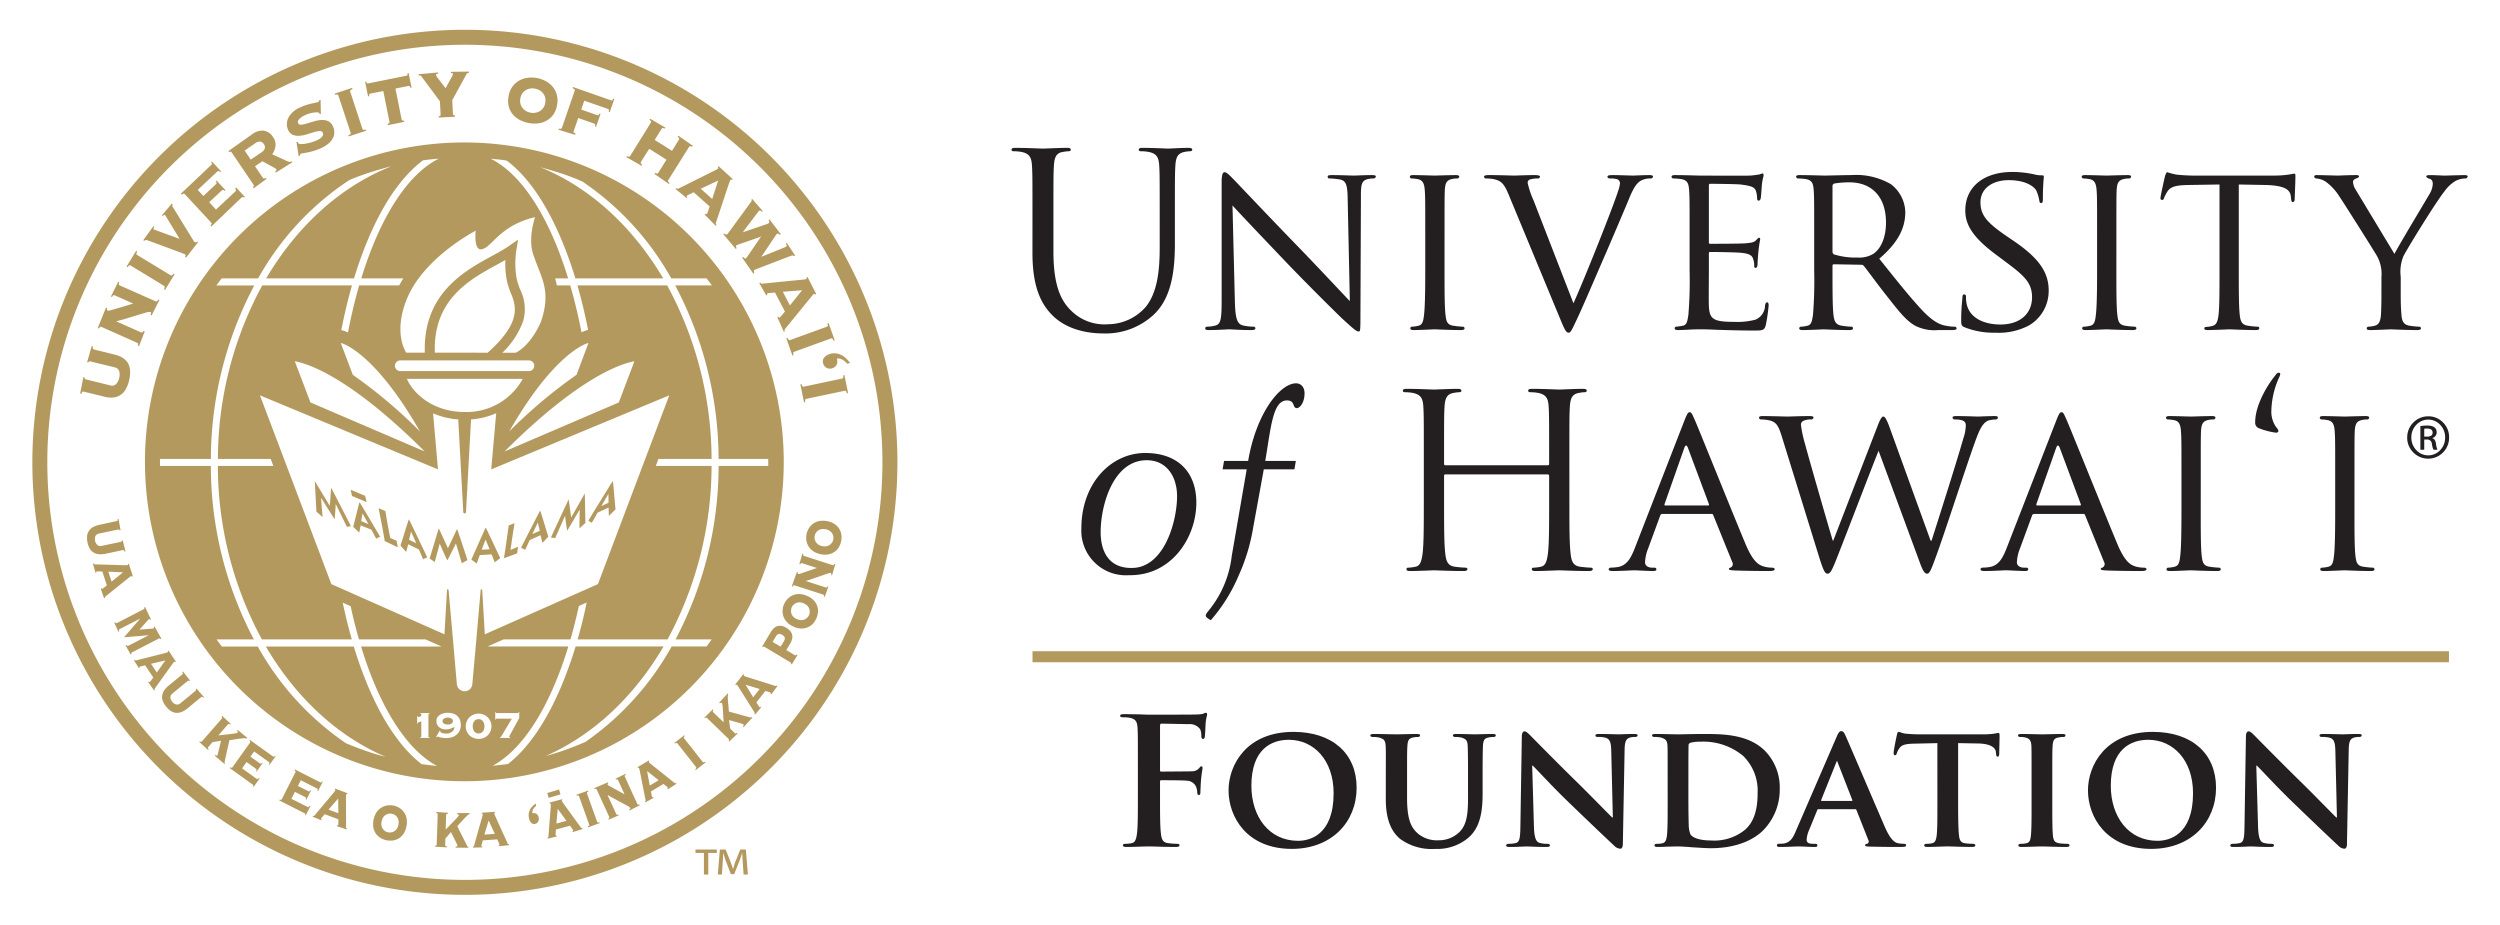 <svg id="Layer_1" data-name="Layer 1" xmlns="http://www.w3.org/2000/svg" width="4.875in" height="1.803in" viewBox="0 0 351 129.849"><defs><style>.cls-1{fill:#b3995d;}.cls-2{fill:#231f20;}</style></defs><title>uhf_rgb</title><path class="cls-1" d="M110.022,64.938A44.854,44.854,0,1,1,65.169,20.006a44.896,44.896,0,0,1,44.854,44.932M65.138,4.182A60.743,60.743,0,1,1,4.5,64.932,60.759,60.759,0,0,1,65.138,4.182Zm0,119.385A58.64,58.64,0,1,0,6.6,64.932,58.646,58.646,0,0,0,65.138,123.567Zm-53.422-68.567,2.971.725a3.509,3.509,0,0,0,1.084.105,2.146,2.146,0,0,0,.974-.284,2.253,2.253,0,0,0,.795-.768,4.314,4.314,0,0,0,.544-1.353,4.36,4.36,0,0,0,.131-1.449,2.374,2.374,0,0,0-.334-1.051,2.486,2.486,0,0,0-.74-.703,3.692,3.692,0,0,0-1.019-.409l-2.968-.734a.201.201,0,0,1-.169-.161,1.52,1.52,0,0,1,.014-.267l-.165-.041-.644,2.26.158.04a.563.563,0,0,1,.093-.121.216.216,0,0,1,.213-.031l3.381.823a.872.872,0,0,1,.664.537,2.068,2.068,0,0,1-.441,1.832.857.857,0,0,1-.844.166l-3.381-.831c-.103-.023-.165-.065-.182-.126a.326.326,0,0,1-.017-.149l-.176-.04-.448,2.294.165.041a1.087,1.087,0,0,1,.117-.243C11.537,54.994,11.612,54.976,11.716,55ZM21.785,42.306l-4.999-2.218c-.096-.044-.141-.1-.141-.176a1.128,1.128,0,0,1,.052-.267l-.145-.066L15.53,41.637l.162.068a1,1,0,0,1,.145-.214.225.225,0,0,1,.234-.014l2.596,1.158c-.406.121-.802.244-1.219.363-.41.127-.778.23-1.105.327-.344.101-.613.182-.83.235a1.13,1.13,0,0,1-.365.08.193.193,0,0,1-.172-.187.691.691,0,0,1,.017-.193l-.151-.071L13.688,46.065l.158.07a1.041,1.041,0,0,1,.152-.204.191.191,0,0,1,.227-.014l4.992,2.224c.096.045.145.099.145.167a.731.731,0,0,1-.045.233l.162.074.802-2.08-.158-.07a1.065,1.065,0,0,1-.145.195.233.233,0,0,1-.231.009l-3.419-1.519-.014-.041c.571-.138,1.14-.294,1.666-.466.541-.163,1.036-.313,1.47-.45.423-.129.792-.237,1.084-.315a1.103,1.103,0,0,1,.544-.066.148.148,0,0,1,.09.185,1.113,1.113,0,0,1-.076.232l.162.067,1.074-2.15-.165-.065a.644.644,0,0,1-.155.214A.187.187,0,0,1,21.785,42.306Zm-1.707-8.579.134.108c.024-.028.045-.055.069-.078a.244.244,0,0,1,.124-.056,1.703,1.703,0,0,1,.485.124c.279.101,4.334,1.6,4.592,1.707.279.103.448.176.454.182a.197.197,0,0,1,.086.182.274.274,0,0,1-.072.176l.138.105,1.683-2.161-.131-.1a.279.279,0,0,1-.158.11.209.209,0,0,1-.196-.039,2.608,2.608,0,0,1-.272-.375c-.145-.226-2.747-4.486-2.809-4.568a.256.256,0,0,1-.059-.17.292.292,0,0,1,.069-.166l-.138-.11-1.384,1.638.141.107a.599.599,0,0,1,.121-.136.121.121,0,0,1,.172-.013,2.865,2.865,0,0,1,.262.405c.151.249,1.601,2.641,1.773,2.919l-.014.018c-.062-.027-3.164-1.148-3.329-1.214a1.623,1.623,0,0,1-.269-.115.117.117,0,0,1-.024-.176,1.485,1.485,0,0,1,.11-.169l-.134-.104ZM32.987,26.91l-2.699,2.518-.954-1.031,1.78-1.666a.257.257,0,0,1,.165-.056c.069-.003.141.04.227.137l.121-.104-1.27-1.358-.11.106a.343.343,0,0,1,.124.248.231.231,0,0,1-.076.152l-1.78,1.67-.792-.854,2.761-2.59a.262.262,0,0,1,.169-.059.343.343,0,0,1,.244.153l.114-.108L29.707,22.661l-.114.114c.086.094.134.175.117.237a.241.241,0,0,1-.083.148l-4.276,4.052.114.127a1.345,1.345,0,0,1,.227-.135.203.203,0,0,1,.224.071l3.697,3.985c.065.081.086.15.048.219a.82.82,0,0,1-.138.218l.103.121,4.183-4.012a.764.764,0,0,1,.189-.133.365.365,0,0,1,.255.072l.096-.088L33.101,26.318l-.11.108C33.115,26.634,33.115,26.792,32.987,26.91Zm-.492-5.498,3.06,4.525a.19.19,0,0,1,.031.221.55.55,0,0,1-.1.141l.093.143,1.804-1.317-.093-.137a.707.707,0,0,1-.227.081c-.072.016-.131-.022-.196-.108L35.769,23.347l1.047-.705c.048.036,1.439.798,1.628.904a1.194,1.194,0,0,1,.313.226.128.128,0,0,1-.01.181.498.498,0,0,1-.148.143l.103.139,2.307-1.44L40.902,22.654a.485.485,0,0,1-.262.079.688.688,0,0,1-.275-.064l-2.179-.997A2.845,2.845,0,0,0,38.647,20.505a1.729,1.729,0,0,0-.344-1.239,1.839,1.839,0,0,0-1.308-.914,2.307,2.307,0,0,0-1.57.459l-3.394,2.407.093.142a.62.62,0,0,1,.189-.065C32.378,21.285,32.433,21.324,32.495,21.412Zm2.675,1.005-.857-1.281,1.446-.986a1.065,1.065,0,0,1,.781-.259.82.82,0,0,1,.472.342.724.724,0,0,1,.124.619,1.02,1.02,0,0,1-.437.528Zm6.42-2.48.303,1.961.162-.019a1.197,1.197,0,0,1,.065-.183.227.227,0,0,1,.117-.124,2.29,2.29,0,0,1,.307-.058c.186-.026.41-.065.682-.124a8.273,8.273,0,0,0,.864-.225,7.637,7.637,0,0,0,.899-.337,4.51,4.51,0,0,0,1.095-.669,2.259,2.259,0,0,0,.623-.769,1.657,1.657,0,0,0,.193-.824,1.727,1.727,0,0,0-.176-.788,1.384,1.384,0,0,0-.689-.767,2.056,2.056,0,0,0-.936-.157,4.5,4.5,0,0,0-1.047.187c-.351.107-.688.203-.995.299a4.78,4.78,0,0,1-.785.173.405.405,0,0,1-.441-.201.443.443,0,0,1,.017-.411,1.635,1.635,0,0,1,.327-.353,2.299,2.299,0,0,1,.41-.275c.148-.071.262-.125.337-.155a3.593,3.593,0,0,1,.623-.219,3.816,3.816,0,0,1,.575-.1,2.296,2.296,0,0,1,.441-.015c.124.01.193.029.22.06a.741.741,0,0,0,.021.083.524.524,0,0,0,.021.071l.193.005-.038-1.963-.155.01c-.021.042-.038.091-.062.145a.216.216,0,0,1-.127.132,2.31,2.31,0,0,1-.341.091c-.158.031-.355.076-.582.127-.224.049-.479.12-.747.203a5.628,5.628,0,0,0-.823.32,3.784,3.784,0,0,0-1.146.745,2.691,2.691,0,0,0-.592.848,2.002,2.002,0,0,0-.158.839,1.866,1.866,0,0,0,.155.708,1.332,1.332,0,0,0,.675.725,2.025,2.025,0,0,0,.929.134,4.267,4.267,0,0,0,1.04-.201c.354-.108.682-.208.995-.303a3.504,3.504,0,0,1,.785-.162.436.436,0,0,1,.461.243.451.451,0,0,1,.01.365.898.898,0,0,1-.224.307,1.199,1.199,0,0,1-.327.238c-.12.065-.213.111-.286.145a5.496,5.496,0,0,1-.785.291,7.105,7.105,0,0,1-.83.194,3.689,3.689,0,0,1-.668.046c-.193-.008-.306-.053-.344-.143a.49.49,0,0,0-.035-.088c-.007-.021-.01-.038-.017-.059Zm15.43-9.301-5.343,1.077a.263.263,0,0,1-.165-.024c-.055-.027-.096-.105-.131-.241l-.151.03.413,2.053.162-.026c-.028-.132-.024-.225.021-.27a.269.269,0,0,1,.141-.092l1.818-.363.861,4.312c.017.103.004.178-.055.216a.644.644,0,0,1-.183.096l.028.171,2.293-.466-.034-.164a.845.845,0,0,1-.207-.017.179.179,0,0,1-.134-.179l-.864-4.313,1.814-.363a.252.252,0,0,1,.169.028c.059.026.1.1.124.229l.155-.027-.416-2.057-.151.03a.347.347,0,0,1-.024.274A.26.26,0,0,1,57.02,10.636Zm6.541,5.344-.096-1.903,2.014-3.686a.256.256,0,0,1,.155-.127.866.866,0,0,1,.179-.036l-.003-.176-2.537.033.004.17a1.012,1.012,0,0,1,.172.015.12.12,0,0,1,.114.133,1.154,1.154,0,0,1-.145.372c-.093.177-.854,1.545-.885,1.621-.141-.185-1.115-1.454-1.208-1.58a.777.777,0,0,1-.127-.304.116.116,0,0,1,.103-.133,1.182,1.182,0,0,1,.189-.032l-.01-.17L58.745,10.419l.003.168a1.359,1.359,0,0,1,.203.019.232.232,0,0,1,.172.104l2.613,3.516.096,1.84a.223.223,0,0,1-.082.207.887.887,0,0,1-.189.064l.01.17,2.286-.113-.007-.171a.789.789,0,0,1-.186-.049A.231.231,0,0,1,63.561,15.98ZM75.376,10.957a4.427,4.427,0,0,0-1.232-.042,3.247,3.247,0,0,0-1.201.362,2.967,2.967,0,0,0-.988.84,3.037,3.037,0,0,0-.571,1.384,3.217,3.217,0,0,0,.028,1.491,2.97,2.97,0,0,0,.609,1.129,3.361,3.361,0,0,0,.985.755,4.882,4.882,0,0,0,1.184.4,4.533,4.533,0,0,0,1.236.059A3.157,3.157,0,0,0,76.622,16.99a3.056,3.056,0,0,0,.991-.825,3.211,3.211,0,0,0,.568-1.385,3.224,3.224,0,0,0-.038-1.494,2.922,2.922,0,0,0-.602-1.138,3.508,3.508,0,0,0-.991-.781A4.526,4.526,0,0,0,75.376,10.957Zm-.286,1.495a1.792,1.792,0,0,1,1.157.683,1.636,1.636,0,0,1,.279.601,1.992,1.992,0,0,1,0,.729,1.803,1.803,0,0,1-.269.676,1.524,1.524,0,0,1-.479.46,1.714,1.714,0,0,1-.616.228,1.76,1.76,0,0,1-.706-.008,1.883,1.883,0,0,1-.644-.242,1.778,1.778,0,0,1-.499-.446,1.475,1.475,0,0,1-.275-.6,1.839,1.839,0,0,1-.007-.726,1.934,1.934,0,0,1,.272-.683,1.493,1.493,0,0,1,.472-.454,1.828,1.828,0,0,1,.623-.233A1.75,1.75,0,0,1,75.09,12.452Zm5.57.303-1.787,5.179a.206.206,0,0,1-.169.157.894.894,0,0,1-.258-.035l-.059.16,2.344.725.055-.164a1.078,1.078,0,0,1-.231-.139.19.19,0,0,1-.035-.223l.64-1.838,2.252.781a.273.273,0,0,1,.12.108.402.402,0,0,1-.017.293l.151.053.623-1.815-.151-.05c-.045.126-.1.199-.155.217a.272.272,0,0,1-.165.004l-2.241-.781.43-1.247,3.322,1.155a.253.253,0,0,1,.124.109.4.4,0,0,1-.024.288l.158.053.633-1.834-.148-.052c-.045.126-.1.202-.162.222a.258.258,0,0,1-.165.002l-5.326-1.865-.048.163a1.523,1.523,0,0,1,.248.145A.185.185,0,0,1,80.66,12.755ZM91.129,20.894l2.424,1.529L92.407,24.259c-.059.089-.127.127-.196.115a.812.812,0,0,1-.244-.09l-.096.144,2.021,1.409.09-.145a.702.702,0,0,1-.186-.185.203.203,0,0,1,.017-.229l2.902-4.634c.055-.091.12-.129.196-.115a.938.938,0,0,1,.251.089l.09-.148-2.031-1.411-.093.149a.752.752,0,0,1,.182.187c.052.059.045.137-.014.225l-.96,1.56-2.437-1.528.974-1.566c.059-.088.121-.123.189-.109a.933.933,0,0,1,.255.084l.079-.144L91.267,16.682l-.096.147a.896.896,0,0,1,.196.185.199.199,0,0,1-.017.223l-2.892,4.659c-.055.091-.117.127-.193.115a1.009,1.009,0,0,1-.248-.092l-.096.149L90.048,23.283l.096-.143a.839.839,0,0,1-.186-.188.218.218,0,0,1,.014-.223Zm7.787,9.244,1.556,1.571.117-.126a.318.318,0,0,1-.1-.129.2.2,0,0,1-.004-.148c.093-.251,1.804-5.435,1.887-5.658.09-.23.145-.357.158-.378.055-.065.124-.062.22.005l.107-.127L100.872,23.336l-.11.127c.076.082.082.158.024.219a2.509,2.509,0,0,1-.54.303c-.341.173-4.375,2.178-5.005,2.5a.188.188,0,0,1-.152.011.431.431,0,0,1-.145-.075l-.11.129,1.539,1.257.11-.124a.803.803,0,0,1-.065-.08c-.031-.036-.021-.079.024-.129a.521.521,0,0,1,.158-.1c.076-.037.713-.34.768-.381l2.248,2.005c-.028.071-.258.779-.289.858a.591.591,0,0,1-.086.165c-.048.049-.09.063-.127.04-.031-.021-.065-.04-.083-.053Zm1.057-2.195L98.366,26.508l2.448-1.158Zm9.157,16.62.895,2.025.152-.076a.386.386,0,0,1-.038-.157.183.183,0,0,1,.045-.141c.176-.195,3.618-4.436,3.773-4.621a2.177,2.177,0,0,1,.275-.299c.072-.042.145-.01.207.081l.145-.078-1.222-2.398-.151.077c.038.109.028.18-.041.22a3.581,3.581,0,0,1-.62.089c-.382.037-4.864.48-5.57.557a.202.202,0,0,1-.145-.039.342.342,0,0,1-.103-.124l-.152.077.985,1.728.152-.08a.372.372,0,0,1-.035-.097c-.01-.041.007-.083.076-.114a.476.476,0,0,1,.179-.035c.079-.008.785-.066.854-.082l1.398,2.679c-.048.053-.53.631-.582.696a.767.767,0,0,1-.134.121c-.069.03-.11.03-.134-.005a.36.36,0,0,1-.062-.086Zm1.759-1.676-1.002-1.915,2.716-.212Zm-3.814-13.248-1.47-1.691-.138.105a.275.275,0,0,1,.045.119c.01.045-.017.098-.069.157-.034.041-3.308,4.544-3.339,4.567a.35.35,0,0,1-.424-.11l-.141.1,1.738,2.07.134-.101a1.369,1.369,0,0,1-.1-.231.114.114,0,0,1,.038-.149,1.556,1.556,0,0,1,.303-.142c.169-.059,2.589-.891,2.785-.961.182-.069.31-.12.382-.151l.017.02c-.048.059-.131.173-.244.337-.117.163-1.563,2.295-1.67,2.437a1.55,1.55,0,0,1-.213.268c-.076.053-.213-.005-.382-.192l-.138.108,1.57,2.242.134-.104c-.124-.211-.069-.373.024-.442.021-.016,4.954-1.909,5.04-1.943a2.66,2.66,0,0,1,.269-.076.291.291,0,0,1,.248.109l.138-.107-1.16-1.769-.138.106a.556.556,0,0,1,.117.231.223.223,0,0,1-.096.216c-.052.035-3.336,1.347-3.432,1.397l-.014-.025c.041-.053,1.869-2.777,1.973-2.927a1.736,1.736,0,0,1,.186-.247.203.203,0,0,1,.231-.035.615.615,0,0,1,.193.166l.134-.106-1.59-2.081-.131.108a.577.577,0,0,1,.103.213.212.212,0,0,1-.093.222,1.526,1.526,0,0,1-.32.147c-.162.063-3.202,1.084-3.294,1.132l-.007-.016c.055-.077,2.227-2.972,2.265-2.993a.187.187,0,0,1,.224-.034.679.679,0,0,1,.186.158Zm10.101,18.145-.864-2.43-.158.054a1.477,1.477,0,0,1,.052.311.185.185,0,0,1-.145.169L110.921,47.753a.186.186,0,0,1-.22-.033.912.912,0,0,1-.155-.274l-.165.061.861,2.43.158-.059a1.201,1.201,0,0,1-.048-.306.193.193,0,0,1,.151-.175l5.13-1.86a.183.183,0,0,1,.227.036.835.835,0,0,1,.155.269ZM49.398,12.346l-2.444.8.048.165a1.122,1.122,0,0,1,.313-.044c.069.002.124.059.165.158l1.714,5.197a.186.186,0,0,1-.038.219.963.963,0,0,1-.279.152l.055.163,2.448-.798-.055-.162a1.024,1.024,0,0,1-.299.04.179.179,0,0,1-.179-.151L49.144,12.892a.19.19,0,0,1,.041-.227.91.91,0,0,1,.269-.151ZM19.076,35.233l-1.346,2.197.152.086a.843.843,0,0,1,.203-.229c.055-.047.131-.044.224.009l4.672,2.841a.177.177,0,0,1,.11.195,1.204,1.204,0,0,1-.107.296l.148.085,1.343-2.2-.145-.09a.962.962,0,0,1-.21.231.185.185,0,0,1-.224-.007l-4.672-2.835a.205.205,0,0,1-.117-.202,1.421,1.421,0,0,1,.11-.289Zm99.98,19.966-.516-2.524-.176.035a.911.911,0,0,1,.017.309.193.193,0,0,1-.176.147l-5.35,1.131a.191.191,0,0,1-.22-.066,1.758,1.758,0,0,1-.11-.288l-.172.034.52,2.531.165-.039a1.071,1.071,0,0,1-.007-.312.19.19,0,0,1,.176-.151l5.343-1.122a.185.185,0,0,1,.22.067,1.254,1.254,0,0,1,.12.28Zm-.134-4.117.416-.112a5.158,5.158,0,0,0-.523-.602,2.623,2.623,0,0,0-.651-.478,2.34,2.34,0,0,0-.764-.256,2.029,2.029,0,0,0-.861.062,1.711,1.711,0,0,0-.816.493.862.862,0,0,0-.169.855,1.04,1.04,0,0,0,.451.602,1.085,1.085,0,0,0,1.463-.449,1.38,1.38,0,0,0,.017-.844,1.267,1.267,0,0,1,.823.185A2.367,2.367,0,0,1,118.921,51.082Zm-42.01,60.626,1.649-.495m-1.752.157.203.68,1.652-.492-.196-.685Zm27.579-9.249,1.212-1.329-.096-.095a.185.185,0,0,1-.107.051.366.366,0,0,1-.165-.012l-2.912-.807c-.004-.164-.103-1.137-.124-1.38-.021-.239-.024-.462-.031-.657a.881.881,0,0,1,.072-.416l-.1-.093-1.184,1.302.103.085a.706.706,0,0,1,.127-.07.164.164,0,0,1,.162.045.504.504,0,0,1,.055.182c.014.101.034.228.052.386.01.166.117,2.002.134,2.129l-1.467-1.415a.131.131,0,0,1-.059-.157.804.804,0,0,1,.086-.158l-.096-.09-1.171,1.157.093.101a.181.181,0,0,1,.124-.096.171.171,0,0,1,.162.064l3.016,2.924a.162.162,0,0,1,.059.164.169.169,0,0,1-.062.126l.09.093,1.188-1.155-.096-.096a.491.491,0,0,1-.148.096c-.055.022-.103.007-.165-.053l-.644-.625-.152-1.201c.062.017,1.749.497,1.832.524a.552.552,0,0,1,.158.067.156.156,0,0,1,.052.171.713.713,0,0,1-.086.139ZM80.389,116.856l1.384-.425-.024-.125a.211.211,0,0,1-.114,0,.094.094,0,0,1-.079-.06c-.127-.166-2.424-3.34-2.527-3.491-.103-.153-.162-.235-.169-.254a.11.11,0,0,1,.083-.14l-.038-.126-1.776.477.038.132c.076-.013.124.013.138.076a3.344,3.344,0,0,1-.014.488c-.021.275-.282,3.531-.313,4.081a.139.139,0,0,1-.045.102.339.339,0,0,1-.1.056l.034.128,1.277-.299-.034-.131c-.017.003-.034.003-.062.007-.031,0-.052-.022-.069-.076a.919.919,0,0,1,0-.143c.01-.06.045-.578.048-.634l1.98-.545c.027.045.327.466.368.519a1.213,1.213,0,0,1,.065.131c.01.053,0,.084-.021.098a.113.113,0,0,1-.062.026ZM79.5,115.27l-1.408.385.186-2.062Zm14.245-4.414,1.212-.788-.069-.115a.159.159,0,0,1-.1.035.186.186,0,0,1-.107-.036c-.148-.131-3.212-2.558-3.346-2.679a1.3,1.3,0,0,1-.234-.21c-.041-.056-.021-.11.041-.152l-.065-.117-1.587.945.065.111a.1.1,0,0,1,.148.038,3.447,3.447,0,0,1,.124.483c.055.277.682,3.475.799,4.004a.13.13,0,0,1-.028.113.16.16,0,0,1-.069.074l.065.115,1.153-.632-.069-.114c-.017.005-.034.017-.065.027-.031.003-.055-.01-.086-.052a1.243,1.243,0,0,1-.045-.14c-.007-.068-.093-.559-.107-.621l1.756-1.049c.038.032.441.353.496.398a.528.528,0,0,1,.1.103c.031.045.031.073.004.095a.386.386,0,0,1-.055.048Zm-1.284-1.289-1.257.754-.375-2.034Zm15.822-12.057.857-1.165-.11-.085a.262.262,0,0,1-.09.068.122.122,0,0,1-.103.005c-.196-.07-3.9-1.238-4.083-1.291-.165-.062-.276-.107-.296-.12a.108.108,0,0,1-.014-.155l-.103-.087L103.206,96.13l.107.083a.114.114,0,0,1,.162-.026c.024.026.117.169.269.405.155.243,1.88,3.001,2.179,3.458a.146.146,0,0,1,.017.109.157.157,0,0,1-.038.1l.1.088.847-1.015-.1-.08a.162.162,0,0,1-.055.047c-.021.02-.055.015-.1-.014a.761.761,0,0,1-.079-.115c-.038-.057-.299-.479-.337-.53l1.27-1.61c.048.016.527.165.589.189a.958.958,0,0,1,.124.059c.045.041.059.065.045.098-.014.021-.028.038-.038.052Zm-1.646-.75-.909,1.163-1.067-1.763ZM75.252,113.167l-.065-.317a3.526,3.526,0,0,0-.413.345,2.052,2.052,0,0,0-.358.456,2.027,2.027,0,0,0-.193.553,1.724,1.724,0,0,0,.007.65,1.256,1.256,0,0,0,.296.654.532.532,0,0,0,.561.195.632.632,0,0,0,.417-.287.72.72,0,0,0,.103-.581.775.775,0,0,0-.337-.555.806.806,0,0,0-.558-.078,1.065,1.065,0,0,1,.151-.616A1.893,1.893,0,0,1,75.252,113.167Zm7.298-2.14-1.649.586.045.127a.607.607,0,0,1,.21-.027c.055.003.093.041.121.119l1.415,3.952c.031.079.031.137-.014.168a.672.672,0,0,1-.182.111l.045.127,1.635-.594-.045-.127a.543.543,0,0,1-.207.032c-.059-.004-.093-.048-.12-.118l-1.412-3.951c-.024-.07-.024-.133.024-.165a.631.631,0,0,1,.179-.114Zm13.495-7.77-1.374,1.071.076.102a1.054,1.054,0,0,1,.193-.097c.052-.013.107.016.155.08l2.596,3.289c.052.067.059.114.034.163a.577.577,0,0,1-.141.17l.093.105,1.37-1.074-.072-.106a.845.845,0,0,1-.189.093.171.171,0,0,1-.165-.074L96.035,103.691c-.059-.062-.072-.12-.045-.17a.639.639,0,0,1,.134-.164Zm-6.593,9.631-1.745-3.807c-.041-.072-.041-.126,0-.168a.366.366,0,0,1,.138-.117l-.055-.12-1.384.688.048.121a.62.62,0,0,1,.179-.033c.045,0,.09.039.124.114l.909,1.982c-.279-.153-1.986-1.088-2.138-1.172-.145-.082-.2-.115-.217-.146a.14.14,0,0,1-.01-.161.355.355,0,0,1,.096-.086l-.055-.121-1.935.824.062.127a.381.381,0,0,1,.162-.031c.055,0,.096.036.134.118l1.742,3.808a.162.162,0,0,1,.007.167.303.303,0,0,1-.124.102l.059.123,1.387-.59-.055-.121a.52.52,0,0,1-.165.033.175.175,0,0,1-.124-.115l-1.205-2.627.014-.028c.368.228,1.794.99,2.096,1.149.296.16.537.293.74.404.189.109.303.2.323.259a.101.101,0,0,1-.021.143.858.858,0,0,1-.151.089l.059.127,1.46-.735-.052-.122a.64.64,0,0,1-.176.039C89.532,113.006,89.491,112.963,89.453,112.889Zm27.424-33.528-3.997-1.284c-.076-.026-.117-.066-.124-.116a.646.646,0,0,1,.01-.176l-.124-.045-.43,1.483.124.048a.479.479,0,0,1,.096-.157c.038-.04.1-.04.176-.017l2.062.67c-.293.1-2.134.733-2.3.786a.967.967,0,0,1-.255.066.136.136,0,0,1-.127-.101.623.623,0,0,1-.003-.139l-.124-.038-.709,1.992.131.038a.63.63,0,0,1,.093-.15.165.165,0,0,1,.162-.016l3.997,1.287c.083.025.124.07.131.114a.851.851,0,0,1-.003.161l.124.042.503-1.423-.127-.045a.284.284,0,0,1-.09.143c-.034.037-.09.042-.165.015l-2.747-.89-.017-.024c.423-.119,1.952-.657,2.276-.772.31-.104.585-.202.792-.266a.934.934,0,0,1,.417-.07.114.114,0,0,1,.082.128.439.439,0,0,1-.034.161l.124.033.468-1.576-.131-.035a.7.7,0,0,1-.096.154C117.004,79.378,116.952,79.387,116.876,79.36Zm-9.533,11.494,3.601,2.157c.076.042.114.087.114.128a.514.514,0,0,1-.007.094l.11.069.788-1.306-.114-.076a.342.342,0,0,1-.11.097c-.041.029-.096.019-.172-.022l-1.167-.703.506-.857a3.093,3.093,0,0,0,.269-.582,1.346,1.346,0,0,0,.065-.58,1.383,1.383,0,0,0-.227-.574,1.994,1.994,0,0,0-.602-.528,1.818,1.818,0,0,0-.757-.281,1.328,1.328,0,0,0-.596.07,1.454,1.454,0,0,0-.489.339,3.721,3.721,0,0,0-.382.513l-1.184,1.998.11.068c.01-.013.045-.028.076-.057A.184.184,0,0,1,107.344,90.854Zm2.241-.039-1.126-.672.468-.782a.652.652,0,0,1,.379-.332.704.704,0,0,1,.506.14.662.662,0,0,1,.355.39.764.764,0,0,1-.145.532Zm.485-5.971a2.394,2.394,0,0,0-.203.827,2.107,2.107,0,0,0,.103.877,2.306,2.306,0,0,0,.496.812,2.657,2.657,0,0,0,.947.645,2.741,2.741,0,0,0,1.136.262,2.231,2.231,0,0,0,.912-.205,2.082,2.082,0,0,0,.699-.519,2.666,2.666,0,0,0,.448-.719,2.803,2.803,0,0,0,.22-.816,2.088,2.088,0,0,0-.096-.869,2.345,2.345,0,0,0-.478-.811,2.822,2.822,0,0,0-.964-.647,2.7,2.7,0,0,0-1.115-.257,2.244,2.244,0,0,0-.933.195,2.292,2.292,0,0,0-.709.519A2.383,2.383,0,0,0,110.07,84.844Zm1.06.469a1.347,1.347,0,0,1,.279-.392,1.248,1.248,0,0,1,.403-.255,1.38,1.38,0,0,1,.482-.073,1.553,1.553,0,0,1,.541.141,1.508,1.508,0,0,1,.472.309,1.006,1.006,0,0,1,.275.402,1.123,1.123,0,0,1,.09.458,1.262,1.262,0,0,1-.096.474,1.234,1.234,0,0,1-.276.392,1.314,1.314,0,0,1-.399.245,1.185,1.185,0,0,1-.479.072,1.754,1.754,0,0,1-1.022-.438,1.342,1.342,0,0,1-.275-.4,1.363,1.363,0,0,1,.007-.936ZM16.776,88.339l2.833-1.456.014.015-2.252,2.602,3.439-.291.007.014-2.837,1.466a.15.15,0,0,1-.158.007.438.438,0,0,1-.117-.124l-.114.064.716,1.286.11-.058a.575.575,0,0,1-.017-.129.166.166,0,0,1,.107-.127l3.735-1.924c.076-.038.124-.045.165-.014a.626.626,0,0,1,.096.081l.117-.057-.96-1.714-.117.064c.021.045.027.082.041.114a.067.067,0,0,1-.041.073.752.752,0,0,1-.272.056c-.148.015-1.535.116-1.728.135.045-.047.978-1.105,1.112-1.24a2.518,2.518,0,0,1,.234-.241.063.063,0,0,1,.083.016c.021.024.041.06.072.096l.114-.062-.833-1.755-.117.057a.321.321,0,0,1,.021.145c0,.049-.034.092-.107.124l-3.725,1.926a.154.154,0,0,1-.169.01c-.038-.032-.072-.068-.103-.1l-.114.06.578,1.263.124-.06a.505.505,0,0,1-.045-.18C16.67,88.425,16.701,88.379,16.776,88.339Zm8.786,6.368-1.931,1.584a3.153,3.153,0,0,0-.575.613,1.759,1.759,0,0,0-.313.706,1.49,1.49,0,0,0,.059.777,2.597,2.597,0,0,0,.503.862,2.561,2.561,0,0,0,.74.663,1.694,1.694,0,0,0,.757.201,1.853,1.853,0,0,0,.75-.165,3.243,3.243,0,0,0,.709-.442L28.185,97.911a.169.169,0,0,1,.172-.037.582.582,0,0,1,.145.114l.1-.085-1.046-1.201-.103.087a.302.302,0,0,1,.024.105c.01.041-.021.091-.082.14l-2.079,1.711a.695.695,0,0,1-.616.187,1.02,1.02,0,0,1-.551-.373,1.074,1.074,0,0,1-.262-.62.68.68,0,0,1,.307-.563l2.086-1.719c.062-.052.117-.073.155-.06a.207.207,0,0,1,.096.052l.103-.088-.978-1.263-.103.079a.784.784,0,0,1,.083.167A.171.171,0,0,1,25.562,94.707ZM16.332,73.179l-2.424.525a4.109,4.109,0,0,0-.795.269,1.842,1.842,0,0,0-.599.49,1.556,1.556,0,0,0-.313.718,3.038,3.038,0,0,0,.041.997,2.829,2.829,0,0,0,.361.93,1.508,1.508,0,0,0,.572.531,1.889,1.889,0,0,0,.747.196,3.382,3.382,0,0,0,.84-.065l2.434-.518a.151.151,0,0,1,.169.041.594.594,0,0,1,.069.168l.141-.024-.382-1.552-.127.027a.547.547,0,0,1-.028.102c-.021.043-.062.071-.145.089l-2.63.551a.674.674,0,0,1-.633-.113,1.173,1.173,0,0,1-.272-1.256.707.707,0,0,1,.547-.363l2.627-.555a.178.178,0,0,1,.158.019.717.717,0,0,1,.062.091l.131-.029-.279-1.576-.124.025a.647.647,0,0,1-.004.184C16.47,73.134,16.418,73.169,16.332,73.179ZM35.986,109.369l-2.035-1.468.633-.889,1.343.974a.152.152,0,0,1,.059.096c.017.056-.014.116-.076.203l.093.062.833-1.175-.09-.059c-.059.083-.11.128-.155.133a.179.179,0,0,1-.12-.018l-1.343-.972.513-.723,2.1,1.501a.185.185,0,0,1,.059.1.335.335,0,0,1-.09.208l.093.063.857-1.204-.089-.06c-.055.079-.11.12-.155.124a.143.143,0,0,1-.114-.026l-3.253-2.333-.072.107a.422.422,0,0,1,.107.133.151.151,0,0,1-.028.168l-2.444,3.422a.151.151,0,0,1-.158.082.543.543,0,0,1-.158-.059l-.076.103,3.191,2.301a.326.326,0,0,1,.117.104c.017.031.004.097-.028.197l.065.056.85-1.186-.079-.065C36.203,109.408,36.086,109.439,35.986,109.369Zm7.14,3.943-2.248-1.132.496-.979,1.48.757a.115.115,0,0,1,.079.094c.017.042,0,.108-.048.207l.1.052.651-1.291-.1-.046c-.048.09-.093.145-.138.158a.224.224,0,0,1-.12-.007L41.797,110.375l.399-.799,2.3,1.165a.188.188,0,0,1,.076.105.305.305,0,0,1-.052.21l.096.048.668-1.325-.096-.044c-.041.089-.086.138-.131.148a.157.157,0,0,1-.117-.01l-3.573-1.816-.059.125a.676.676,0,0,1,.131.112.145.145,0,0,1-.003.176l-1.9,3.751a.148.148,0,0,1-.134.103.661.661,0,0,1-.172-.034l-.059.111,3.508,1.785a.393.393,0,0,1,.127.087c.027.027.027.091.007.201l.076.037.657-1.291-.093-.052C43.339,113.32,43.229,113.369,43.126,113.313Zm20.814,5.725,1.783.02.007-.129a1.05,1.05,0,0,1-.121-.047.572.572,0,0,1-.072-.132l-1.37-2.727c.114-.1.761-.837.93-1.014.169-.175.33-.333.468-.463a.751.751,0,0,1,.351-.228l.01-.127-1.759-.009v.131a.504.504,0,0,1,.145.045.152.152,0,0,1,.069.164.514.514,0,0,1-.093.145c-.062.074-.162.183-.265.3-.103.121-1.391,1.439-1.477,1.534l.059-2.041c.004-.087.031-.13.083-.152a.671.671,0,0,1,.172-.035l.003-.133-1.646-.108-.007.145a.197.197,0,0,1,.141.032.191.191,0,0,1,.072.164l-.138,4.212a.188.188,0,0,1-.076.164.242.242,0,0,1-.155.028v.131l1.656.094.003-.135a.36.36,0,0,1-.162-.048c-.055-.019-.086-.072-.082-.158l.034-.901.792-.91c.021.059.806,1.634.843,1.718a1.216,1.216,0,0,1,.062.161.152.152,0,0,1-.107.155.48.48,0,0,1-.155.025Zm-33.837-12.915L31.469,107.272l.089-.098a.228.228,0,0,1-.055-.109.263.263,0,0,1,.01-.151l.661-2.968c.162-.01,1.129-.171,1.363-.2.244-.034.458-.055.654-.067a.806.806,0,0,1,.417.047l.09-.096-1.353-1.115-.086.096a.85.85,0,0,1,.086.139.196.196,0,0,1-.048.16.739.739,0,0,1-.176.057c-.096.016-.224.04-.386.065-.151.024-1.983.235-2.117.246l1.339-1.539c.052-.063.103-.083.158-.063a.643.643,0,0,1,.165.077l.076-.105L31.149,100.533l-.086.104a.203.203,0,0,1,.086.117.174.174,0,0,1-.055.176l-2.761,3.162a.198.198,0,0,1-.165.087.247.247,0,0,1-.134-.082l-.086.101L29.173,105.321l.093-.1a.341.341,0,0,1-.093-.145c-.034-.053-.024-.108.038-.166l.585-.684,1.195-.2c-.014.059-.416,1.773-.441,1.866a.408.408,0,0,1-.059.158.139.139,0,0,1-.169.058.694.694,0,0,1-.141-.078Zm39.893,12.718,1.446-.145-.004-.131a.356.356,0,0,1-.11-.019.199.199,0,0,1-.076-.076c-.083-.197-1.708-3.758-1.776-3.925a1.33,1.33,0,0,1-.114-.287c-.007-.059.034-.101.103-.114l-.007-.136-1.838.127.004.135c.076.003.124.038.124.101a2.45,2.45,0,0,1-.11.466c-.076.28-.971,3.419-1.105,3.946a.146.146,0,0,1-.069.09.172.172,0,0,1-.096.033l.007.132L67.682,119l-.01-.135a.61.61,0,0,1-.069-.004.086.086,0,0,1-.048-.086.423.423,0,0,1,.027-.146c.021-.055.155-.546.172-.613l2.035-.139c.031.056.244.528.265.593a.379.379,0,0,1,.041.127c0,.053-.01.085-.038.096a.475.475,0,0,1-.072.014Zm-.551-1.734-1.466.1.599-1.981ZM20.759,95.782l.84,1.192.103-.076a.275.275,0,0,1-.031-.11.113.113,0,0,1,.024-.1c.124-.157,2.4-3.349,2.513-3.497a1.678,1.678,0,0,1,.189-.239.11.11,0,0,1,.158.034l.103-.071-1.029-1.538-.107.068a.111.111,0,0,1-.024.16c-.031.014-.189.066-.461.139-.276.071-3.436.864-3.963,1a.127.127,0,0,1-.11-.01.312.312,0,0,1-.086-.076l-.107.076.702,1.114.096-.071a.373.373,0,0,0-.024-.068c-.01-.028.01-.058.052-.087a.49.49,0,0,1,.131-.042c.069-.01.551-.132.609-.151l1.143,1.712c-.031.04-.337.455-.375.512-.045.053-.069.09-.093.101-.048.028-.072.028-.096.015a.214.214,0,0,1-.048-.058Zm1.215-1.341-.816-1.223,2.017-.469ZM14.091,82.644l.479,1.367.134-.041a.2.2,0,0,1-.014-.11.182.182,0,0,1,.062-.086c.158-.125,3.212-2.579,3.35-2.686a2.301,2.301,0,0,1,.248-.183c.062-.018.107.005.138.075l.127-.041L18.05,79.186l-.121.032c.017.081-.007.127-.065.146a3.461,3.461,0,0,1-.482.01c-.286-.01-3.546-.105-4.097-.116a.116.116,0,0,1-.093-.042.151.151,0,0,1-.059-.094l-.131.041.365,1.267.138-.051a.109.109,0,0,1-.021-.068c-.003-.027.028-.051.072-.067a.556.556,0,0,1,.138-.007c.069.005.568.02.633.02l.637,1.961c-.045.024-.454.351-.503.392a.486.486,0,0,1-.124.071.075.075,0,0,1-.1-.016.552.552,0,0,1-.031-.055Zm1.535-.963-.461-1.397,2.072.089Zm31.644,34.342,1.363.46.048-.12a.187.187,0,0,1-.086-.06.143.143,0,0,1-.041-.114c.01-.196-.014-4.108-.01-4.299a1.701,1.701,0,0,1,.017-.305c.021-.061.069-.083.145-.061l.052-.128-1.739-.649-.041.127a.102.102,0,0,1,.059.146,2.116,2.116,0,0,1-.282.375c-.182.223-2.293,2.72-2.637,3.14a.159.159,0,0,1-.089.049.299.299,0,0,1-.11-.009l-.048.125,1.215.498.045-.118c-.021-.005-.031-.019-.059-.033a.075.075,0,0,1-.014-.099.839.839,0,0,1,.083-.115c.041-.052.372-.437.413-.491l1.918.719v.642a.455.455,0,0,1-.017.145c-.024.041-.045.072-.072.067a.404.404,0,0,1-.065-.014Zm.2-1.809-1.38-.518,1.36-1.559Zm7.763-1.081a2.757,2.757,0,0,0-.84-.03,2.151,2.151,0,0,0-.833.293,2.115,2.115,0,0,0-.706.642,3.169,3.169,0,0,0-.458,2.222,2.22,2.22,0,0,0,.382.862,2.295,2.295,0,0,0,.661.584,2.785,2.785,0,0,0,.785.294,2.831,2.831,0,0,0,.854.039,2.124,2.124,0,0,0,.819-.262,2.285,2.285,0,0,0,.702-.645,2.669,2.669,0,0,0,.43-1.07,2.717,2.717,0,0,0,.024-1.137,2.161,2.161,0,0,0-.386-.886,2.124,2.124,0,0,0-.647-.593A2.72,2.72,0,0,0,55.233,113.132Zm-.231,1.153a1.167,1.167,0,0,1,.437.186,1.302,1.302,0,0,1,.324.337,1.379,1.379,0,0,1,.165.461,1.744,1.744,0,0,1-.021.561,1.356,1.356,0,0,1-.203.524,1.238,1.238,0,0,1-.341.36,1.029,1.029,0,0,1-.423.171,1.125,1.125,0,0,1-.496-.003,1.064,1.064,0,0,1-.423-.18,1.152,1.152,0,0,1-.327-.34,1.18,1.18,0,0,1-.169-.461,1.347,1.347,0,0,1,.028-.558,1.42,1.42,0,0,1,.196-.529,1.249,1.249,0,0,1,.334-.355,1.282,1.282,0,0,1,.434-.178A1.14,1.14,0,0,1,55.003,114.285Zm58.214-39.267a3.016,3.016,0,0,0-.021.848,2.245,2.245,0,0,0,.296.836,2.339,2.339,0,0,0,.654.697,2.867,2.867,0,0,0,1.06.427,2.651,2.651,0,0,0,1.146.015,2.176,2.176,0,0,0,.868-.393,2.057,2.057,0,0,0,.575-.66,2.895,2.895,0,0,0,.293-.798,2.727,2.727,0,0,0,.031-.842,2.11,2.11,0,0,0-.916-1.521,2.618,2.618,0,0,0-1.067-.435,2.93,2.93,0,0,0-1.153-.014,2.265,2.265,0,0,0-.871.391,2.112,2.112,0,0,0-.578.657A2.474,2.474,0,0,0,113.217,75.018Zm1.157.229a1.21,1.21,0,0,1,.182-.442,1.111,1.111,0,0,1,.327-.328,1.281,1.281,0,0,1,.468-.175,1.552,1.552,0,0,1,.558.024,1.28,1.28,0,0,1,.527.201,1.088,1.088,0,0,1,.351.335.985.985,0,0,1,.189.428,1.263,1.263,0,0,1,0,.483.994.994,0,0,1-.189.438,1.178,1.178,0,0,1-.795.503,1.734,1.734,0,0,1-.554-.016,1.695,1.695,0,0,1-.534-.206,1.157,1.157,0,0,1-.348-.335,1.299,1.299,0,0,1-.182-.43A.95.95,0,0,1,114.374,75.247Zm-64.982-5.596,2.055.862-.21-.882-2.041-.848Zm6.255,6.277c-.448-.169-.761-.328-.888-.384l-.293-1.521c-.151-.818-.368-2.107-.389-2.254l-.954-.401c.028.133.344,1.726.358,1.824l.165.861c.031.155.299,1.617.337,1.942.31.128,1.735.824,1.845.87Zm5.36,2.999c.083-.283.616-2.258.699-2.563h.01c.11.263.685,1.582,1.043,2.311h.031c.313-.57,1.088-2.142,1.195-2.352.062.171.675,2.265.826,2.774l.795-.444c-.155-.497-1.157-3.535-1.443-4.321h-.041c-.196.409-1.064,2.277-1.26,2.654-.151-.337-1.002-2.177-1.257-2.731h-.041c-.182.553-1.184,3.908-1.27,4.177Zm5.89.208c.114-.271.392-1.052.434-1.183l1.656-.098c.052.098.32.821.451,1.114l.778-.601c-.269-.498-1.477-3.157-2.028-4.24H68.15c-.341.699-1.794,4.01-2,4.461Zm.706-1.934c.093-.259.448-1.178.547-1.428.069.195.454,1.085.565,1.36Zm5.112-.43c-.403.189-.95.407-1.064.453l.207-1.465c.121-.813.334-2.141.362-2.293l-.83.338c-.007.115-.241,1.722-.251,1.83l-.12.864c-.021.159-.231,1.552-.3,1.905.276-.112,1.766-.647,1.863-.692Zm5.198-1.19c.151-.328,1.232-2.794,1.401-3.148h.01c.01.244.162,1.429.282,2.072l.021-.01c.448-.721,1.573-2.664,1.732-2.924.007.153-.024,2.15-.024,2.631l.83-.764c-.01-.455-.048-3.368-.086-4.088l-.031.009c-.289.496-1.604,2.857-1.88,3.318-.041-.294-.269-2.016-.344-2.506l-.035.016c-.313.644-2.313,4.975-2.465,5.293Zm5.147-2.16c.207-.326.726-1.264.816-1.431l1.535-.706c.017.084.045.901.052,1.165l.943-.93c-.072-.446-.258-2.991-.379-3.945l-.034.015c-.565.869-3.071,4.953-3.412,5.531Zm1.336-2.338c.182-.306.826-1.427,1.005-1.724,0,.181.017.987.017,1.245Zm-10.686,6.123c.162-.313.561-1.197.623-1.349l1.525-.696c.038.081.21.828.282,1.077l.826-.888c-.162-.401-.833-2.752-1.14-3.626l-.031.011c-.448.813-2.396,4.667-2.665,5.192Zm1.012-2.201c.131-.293.627-1.335.768-1.624.031.175.213.921.265,1.162ZM49.243,73.879c-.179-.323-2.396-4.671-2.757-5.329l-.031-.013c-.038.5-.151,2.196-.179,2.502-.31-.483-1.739-2.876-2.062-3.394l-.034-.01c.017.75.196,3.734.207,4.208l.871.772c-.038-.495-.207-2.543-.21-2.708.169.273,1.405,2.254,1.88,2.986l.027.016c.065-.67.141-1.884.141-2.132h0c.193.356,1.411,2.873,1.577,3.213Zm4.097,1.489c-.303-.491-2.393-4.053-2.868-4.812l-.034-.012c-.244.832-.761,3.06-.885,3.435l.854.818c.048-.235.176-.946.2-1.017l1.515.614c.072.139.499.949.661,1.253ZM50.682,73.179c.034-.218.158-.925.182-1.086.148.276.688,1.24.837,1.514Zm9.274,5.087c-.265-.542-2.128-4.464-2.554-5.304l-.035-.01c-.313.886-1.015,3.255-1.174,3.663l.809.906c.072-.25.251-1.007.286-1.081l1.497.724c.069.149.448,1.049.596,1.374Zm-2.547-2.462c.048-.236.237-.995.265-1.17.141.299.609,1.368.743,1.66ZM59.726,89.797H50.373q-.651-2.237-1.177-4.672l-1.109-.488c.375,1.789.799,3.501,1.274,5.16H36.733A51.376,51.376,0,0,1,30.55,65.435h7.794l-.372-.987H30.557A51.226,51.226,0,0,1,36.785,40.083H49.384q-.857,3.003-1.501,6.276a4.638,4.638,0,0,1,.554.169l.386.162c.441-2.319.971-4.528,1.57-6.606h5.625c.2-.382.571-.99.571-.99H50.693c2.603-8.48,6.448-14.614,10.886-16.808,0,0-.416.028-.74.056-.334.026-1.48.175-1.48.175-2.895,2.156-5.543,5.92-7.722,11.109a55.71,55.71,0,0,0-1.959,5.468H37.339c4.327-7.335,10.438-12.914,17.516-15.709l-.31.056c-.403.111-1.563.438-1.563.438a38.169,38.169,0,0,0-3.962,1.405,39.511,39.511,0,0,0-12.8,13.791.079.079,0,0,0-.014.02h-5.126l-.737.99h5.319a52.425,52.425,0,0,0-6.094,24.365H22.422v.987h7.143a52.333,52.333,0,0,0,6.045,24.362H30.371s.688.944.73.994h5.054a39.897,39.897,0,0,0,12.4,13.595s1.801.738,2.554.984c0,0,1.511.537,2.382.751.341.079.664.175.664.175-6.813-2.888-12.676-8.369-16.865-15.505h12.352a56.501,56.501,0,0,0,1.993,5.558c2.138,5.07,4.702,8.78,7.525,10.96,0,0,.892.119,1.597.195l.578.059c-4.341-2.3-8.121-8.4-10.672-16.772H61.964ZM107.85,65.435h0v0Zm0,0-.007-.987H100.872A52.425,52.425,0,0,0,94.778,40.083h5.154l-.74-.99H94.224A39.773,39.773,0,0,0,81.693,25.461s-.334-.127-.523-.216c-.203-.102-1.594-.618-1.594-.618-1.36-.501-3.78-1.155-3.78-1.155,6.988,2.819,13.01,8.358,17.296,15.622H80.757a54.86,54.86,0,0,0-1.966-5.468c-2.169-5.163-4.789-8.913-7.674-11.074,0,0-.458-.071-.757-.111-.293-.035-1.501-.155-1.501-.155,4.427,2.192,8.283,8.326,10.885,16.808H77.906a5.563,5.563,0,0,1,.241.99h1.893c.599,2.069,1.126,4.267,1.577,6.575,0,0,.468-.194.733-.276l.196-.068q-.646-3.249-1.498-6.231h12.607a51.43,51.43,0,0,1,6.231,24.365h-7.464l-.372.987h7.835A51.419,51.419,0,0,1,93.701,89.797H81.073c.482-1.665.902-3.389,1.277-5.185l-1.102.492c-.351,1.627-.754,3.195-1.181,4.692h-9.405l-2.227.994h11.333C77.225,99.139,73.462,105.221,69.135,107.543c0,0,1.067-.12,1.37-.15.296-.028.802-.109.802-.109,2.802-2.184,5.36-5.882,7.484-10.935a57.252,57.252,0,0,0,1.997-5.558h12.352c-4.135,7.048-9.897,12.482-16.6,15.396,0,0,1.838-.51,2.978-.935,0,0,1.8-.673,2.238-.887l.375-.145A40.057,40.057,0,0,0,94.279,90.791h4.885c.172-.204.737-.994.737-.994H94.823a52.422,52.422,0,0,0,6.052-24.362ZM86.86,56.517,89.05,50.73c-2.881.533-8.933,3.385-18.229,12.669Zm-4.262-8.355c-1.164.316-5.436,2.5-11.137,12.441a69.065,69.065,0,0,1,9.46-7.966ZM57.103,53.206c.84,1.993,3.618,4.652,8.097,4.652A8.991,8.991,0,0,0,73.369,53.206ZM74.237,50.615H56.166a.748.748,0,0,0,0,1.497H74.237a.748.748,0,0,0,0-1.497Zm-14.645,12.784C50.293,54.115,44.241,51.263,41.353,50.73l2.2,5.787ZM49.498,52.636a69.128,69.128,0,0,1,9.443,7.966c-5.694-9.941-9.966-12.125-11.13-12.441ZM68.942,65.916l.696-7.888a10.456,10.456,0,0,1-3.532.871L65.396,71.933a.181.181,0,0,1-.186.169h0a.185.185,0,0,1-.193-.169l-.709-13.034a10.622,10.622,0,0,1-3.532-.853l.688,7.87L36.461,55.52c.754,1.992,9.894,26.142,10.025,26.509L62.373,89.078l.358-6.214a.115.115,0,0,1,.103-.109.117.117,0,0,1,.117.109l.596,6.737h.003l.558,6.432A1.103,1.103,0,0,0,65.2,97.076,1.081,1.081,0,0,0,66.291,96.036l.578-6.435h0l.589-6.737a.11.11,0,0,1,.22,0l.362,6.214,15.891-7.05c.131-.367,9.261-24.516,10.015-26.509Zm3.122-21.202a4.698,4.698,0,0,0,.196-1.316,5.603,5.603,0,0,0-.537-2.155,12.585,12.585,0,0,1-.565-1.737,12.144,12.144,0,0,1-.241-2.469c0-.188,0-.362.01-.528-.389.221-.806.453-1.222.68-3.708,2.025-8.696,4.747-8.696,11.814,0,.173.01.347.014.524l7.412.005C68.808,49.218,71.479,46.884,72.064,44.714ZM74.939,35.987c-.96-2.308.158-5.495.158-5.495-5.026,1.195-6.004,4.223-7.488,4.515-1.174.231-.85-2.604-.85-2.604S59.64,36.044,57.175,41.791c-2.114,4.969-.172,7.734-.172,7.734l2.61.002c-.255-8.284,5.532-11.449,9.422-13.577.864-.474,1.69-.919,2.317-1.354l1.36-.948L72.446,35.285a12.265,12.265,0,0,0,.083,3.921,10.378,10.378,0,0,0,.503,1.522,6.056,6.056,0,0,1,.393,4.358,11.506,11.506,0,0,1-2.923,4.446h1.883s1.962-.809,3.518-4.287C77.448,40.785,75.906,38.96,74.939,35.987ZM58.538,101.617H58.621a.254.254,0,0,1,.021-.105.118.118,0,0,1,.062-.07.521.521,0,0,1,.158-.05c.062-.022.148-.041.258-.074v2.114a.094.094,0,0,1-.045.094.485.485,0,0,1-.117.026v.077h1.325v-.077a.37.37,0,0,1-.11-.026.098.098,0,0,1-.052-.094v-3.091a.096.096,0,0,1,.052-.096.316.316,0,0,1,.121-.023v-.083H58.989v.083a.216.216,0,0,1,.086.023c.031.014.045.046.045.096v.21c-.014.006-.041.017-.083.036-.041.014-.086.034-.134.053-.048.014-.096.037-.134.048-.045.012-.065.022-.072.022-.038,0-.055-.022-.062-.062a.765.765,0,0,1-.014-.098h-.083Zm3.177.978-.523.893.079.033a.199.199,0,0,1,.151-.075.451.451,0,0,1,.11.035,1.803,1.803,0,0,0,.262.075,2.37,2.37,0,0,0,.372.064,2.864,2.864,0,0,0,.472.032,2.601,2.601,0,0,0,.768-.115,1.716,1.716,0,0,0,.651-.349,1.547,1.547,0,0,0,.444-.579,1.767,1.767,0,0,0,.169-.78,2.032,2.032,0,0,0-.134-.761,1.352,1.352,0,0,0-.379-.533,1.367,1.367,0,0,0-.571-.324,2.552,2.552,0,0,0-.761-.111,2.391,2.391,0,0,0-.547.063,1.923,1.923,0,0,0-.506.207,1.22,1.22,0,0,0-.386.356,1.054,1.054,0,0,0-.141.54,1.27,1.27,0,0,0,.093.487,1.469,1.469,0,0,0,.286.37,1.505,1.505,0,0,0,.423.235,1.532,1.532,0,0,0,.489.079,2.082,2.082,0,0,0,.62-.087,5.31,5.31,0,0,0,.63-.259,1.04,1.04,0,0,1-.12.407.922.922,0,0,1-.269.29,1.208,1.208,0,0,1-.348.178,1.503,1.503,0,0,1-.41.054,2.399,2.399,0,0,1-.313-.021,1.103,1.103,0,0,1-.272-.059.508.508,0,0,1-.193-.102.179.179,0,0,1-.076-.151v-.062Zm1.112-1.819a1.763,1.763,0,0,1,.22.02.61.61,0,0,1,.234.088.454.454,0,0,1,.196.14.373.373,0,0,1,.083.242.361.361,0,0,1-.083.24.45.45,0,0,1-.196.152,1.114,1.114,0,0,1-.234.076,1.27,1.27,0,0,1-.22.019,1.252,1.252,0,0,1-.213-.019,1.219,1.219,0,0,1-.238-.076.45.45,0,0,1-.196-.152.397.397,0,0,1-.072-.24.411.411,0,0,1,.072-.242.454.454,0,0,1,.196-.14.648.648,0,0,1,.238-.088A1.779,1.779,0,0,1,62.828,100.775Zm4.344-.559a1.721,1.721,0,0,0-.699.136,1.837,1.837,0,0,0-.578.371,1.698,1.698,0,0,0-.385.565,1.668,1.668,0,0,0-.148.708,1.704,1.704,0,0,0,.148.715,1.737,1.737,0,0,0,.385.563,1.866,1.866,0,0,0,1.277.492,1.833,1.833,0,0,0,.689-.13,1.689,1.689,0,0,0,.575-.362,1.948,1.948,0,0,0,.396-.563,1.812,1.812,0,0,0,.138-.715,1.773,1.773,0,0,0-.138-.708,1.897,1.897,0,0,0-.396-.565,1.711,1.711,0,0,0-.575-.371A1.74,1.74,0,0,0,67.172,100.216Zm0,.778a.747.747,0,0,1,.368.088.763.763,0,0,1,.255.23,1.098,1.098,0,0,1,.152.319,1.622,1.622,0,0,1,.041.365,1.605,1.605,0,0,1-.041.365,1.095,1.095,0,0,1-.152.321.814.814,0,0,1-.255.231.728.728,0,0,1-.368.087.717.717,0,0,1-.379-.087.699.699,0,0,1-.258-.231.927.927,0,0,1-.145-.321,1.43,1.43,0,0,1-.045-.365,1.445,1.445,0,0,1,.045-.365.927.927,0,0,1,.145-.319.662.662,0,0,1,.258-.23A.734.734,0,0,1,67.172,100.994Zm2.53-.067h2.134l-1.466,2.458a.547.547,0,0,1-.093.119.213.213,0,0,1-.12.052v.076h1.463v-.076A.872.872,0,0,1,71.517,103.53a.093.093,0,0,1-.055-.095.328.328,0,0,1,.048-.119.734.734,0,0,0,.089-.145l1.277-2.336v-.847h-.079a.154.154,0,0,1-.045.124.105.105,0,0,1-.079.027H69.703a.111.111,0,0,1-.079-.027.17.17,0,0,1-.045-.134h-.072v1.096h.072a.137.137,0,0,1,.045-.12A.114.114,0,0,1,69.703,100.926Z"/><path class="cls-1" d="M97.624,119.304h2.997v.477H99.424v3.031H98.811V119.78H97.624Zm7.363,3.508h-.604q-.157-2.12-.163-2.375l-.038-.684q-.187.653-.354,1.08l-.766,1.926h-.469l-.78-2.049-.302-.957-.024.771-.148,2.287h-.574l.287-3.508h.814l.728,1.842.307.917q.206-.749.268-.899l.747-1.859h.785Z"/><path class="cls-2" d="M144.951,30.58c0-5.279,0-6.227-.068-7.31-.068-1.151-.338-1.692-1.456-1.929a6.306,6.306,0,0,0-1.15-.102c-.135,0-.271-.068-.271-.203,0-.203.169-.271.541-.271,1.523,0,3.587.102,3.892.102s2.335-.102,3.351-.102c.373,0,.541.067.541.271,0,.135-.135.203-.271.203a5.01,5.01,0,0,0-.846.102c-.914.135-1.185.745-1.252,1.929-.067,1.083-.067,2.031-.067,7.31v4.738c0,4.874,1.083,6.972,2.538,8.359a6.621,6.621,0,0,0,5.11,1.861,7.11,7.11,0,0,0,5.313-2.437c1.557-1.929,1.963-4.806,1.963-8.292V30.58c0-5.279,0-6.227-.067-7.31-.068-1.151-.338-1.692-1.456-1.929a6.306,6.306,0,0,0-1.15-.102c-.135,0-.271-.068-.271-.203,0-.203.169-.271.541-.271,1.523,0,3.385.102,3.587.102.237,0,1.828-.102,2.843-.102.372,0,.542.067.542.271,0,.135-.136.203-.271.203a5.015,5.015,0,0,0-.846.102c-.914.203-1.185.745-1.252,1.929-.068,1.083-.068,2.031-.068,7.31V34.202c0,3.655-.406,7.716-3.114,10.119a9.912,9.912,0,0,1-6.972,2.504c-1.151,0-4.569-.135-6.972-2.403-1.659-1.591-2.944-3.959-2.944-8.901Z"/><path class="cls-2" d="M173.378,42.426c.068,2.369.338,3.08,1.151,3.283a7.088,7.088,0,0,0,1.489.169.231.231,0,0,1,.237.237c0,.169-.203.237-.541.237-1.692,0-2.877-.102-3.148-.102-.271,0-1.523.102-2.876.102-.305,0-.474-.034-.474-.237a.231.231,0,0,1,.237-.237,4.693,4.693,0,0,0,1.218-.169c.745-.203.846-.981.846-3.587V25.639c0-1.151.169-1.456.406-1.456.338,0,.846.576,1.15.88.474.474,4.806,5.077,9.409,9.815,2.944,3.046,6.125,6.464,7.039,7.412l-.305-14.417c-.034-1.861-.203-2.504-1.117-2.673a9.528,9.528,0,0,0-1.455-.136c-.203,0-.236-.169-.236-.271,0-.169.236-.203.575-.203,1.354,0,2.775.068,3.113.068.339,0,1.32-.068,2.538-.068.305,0,.542.034.542.203a.336.336,0,0,1-.339.271,3.356,3.356,0,0,0-.71.068c-.981.203-1.05.778-1.05,2.504l-.067,16.854c0,1.895-.034,2.064-.237,2.064-.305,0-.608-.237-2.268-1.76-.305-.271-4.603-4.501-7.75-7.784-3.452-3.622-6.803-7.141-7.716-8.157Z"/><path class="cls-2" d="M202.82,37.992c0,2.775,0,5.042.136,6.227.102.846.203,1.388,1.083,1.523a12.069,12.069,0,0,0,1.354.136.23.23,0,0,1,.237.237c0,.135-.136.237-.475.237-1.658,0-3.587-.102-3.723-.102-.169,0-2.03.102-2.944.102-.305,0-.474-.068-.474-.237a.23.23,0,0,1,.237-.237,4.244,4.244,0,0,0,.913-.136c.576-.135.677-.677.778-1.523.136-1.185.17-3.452.17-6.227V32.916c0-4.467,0-5.28-.068-6.193-.067-.981-.304-1.421-.947-1.557a5.361,5.361,0,0,0-.914-.102.254.254,0,0,1-.236-.237c0-.169.135-.237.474-.237.981,0,2.843.068,3.012.068.136,0,2.064-.068,2.979-.068.339,0,.474.068.474.237a.287.287,0,0,1-.236.237,3.319,3.319,0,0,0-.745.068c-.812.169-.981.575-1.049,1.591-.034.914-.034,1.726-.034,6.193Z"/><path class="cls-2" d="M220.925,42.595c1.727-3.858,5.618-13.673,6.262-15.737a4.989,4.989,0,0,0,.271-1.083.604.604,0,0,0-.406-.609,3.452,3.452,0,0,0-1.016-.102c-.169,0-.338-.102-.338-.237,0-.169.203-.237.677-.237,1.185,0,2.538.068,2.91.068.17,0,1.456-.068,2.336-.068.305,0,.474.068.474.203s-.102.271-.339.271a2.759,2.759,0,0,0-1.421.339c-.406.271-.88.677-1.658,2.64-.339.812-1.794,4.264-3.317,7.784-1.827,4.196-3.147,7.31-3.824,8.731-.812,1.726-.981,2.166-1.286,2.166-.338,0-.541-.372-1.116-1.76l-7.311-17.633c-.677-1.625-1.083-1.929-2.064-2.166a5.747,5.747,0,0,0-1.15-.102.257.257,0,0,1-.237-.271c0-.169.305-.203.778-.203,1.422,0,3.113.068,3.486.068.305,0,1.624-.068,2.774-.068q.813,0,.812.203a.277.277,0,0,1-.305.271,3.658,3.658,0,0,0-1.083.136.474.474,0,0,0-.338.507,11.977,11.977,0,0,0,.812,2.403Z"/><path class="cls-2" d="M237.236,32.916c0-4.467,0-5.28-.068-6.193-.067-.981-.236-1.456-1.218-1.591a9.641,9.641,0,0,0-1.016-.068.287.287,0,0,1-.236-.237c0-.169.135-.237.474-.237,1.354,0,3.282.068,3.452.068.203,0,6.43.034,7.106,0,.576-.034,1.117-.136,1.354-.169a1.899,1.899,0,0,1,.406-.135c.102,0,.135.135.135.271,0,.203-.169.541-.236,1.354-.034.271-.102,1.557-.17,1.895-.033.136-.135.305-.271.305-.169,0-.237-.135-.237-.372a3.144,3.144,0,0,0-.169-1.016c-.203-.474-.508-.677-2.132-.88-.508-.067-3.96-.102-4.299-.102-.135,0-.169.102-.169.305V33.931c0,.203,0,.305.169.305.373,0,4.299,0,4.976-.068.711-.067,1.15-.101,1.455-.406.203-.203.339-.373.44-.373s.169.068.169.237a15.859,15.859,0,0,0-.237,1.591c-.067.575-.135,1.658-.135,1.861,0,.237-.068.541-.271.541-.136,0-.203-.102-.203-.271a2.546,2.546,0,0,0-.136-.948c-.102-.406-.372-.745-1.523-.88-.812-.102-3.993-.135-4.501-.135a.178.178,0,0,0-.203.203V37.992c0,.981-.033,4.332,0,4.907.068,1.929.609,2.301,3.554,2.301a9.93,9.93,0,0,0,2.979-.304,2.183,2.183,0,0,0,1.354-1.997c.067-.338.136-.44.305-.44s.203.237.203.44a23.916,23.916,0,0,1-.406,2.775c-.203.745-.508.745-1.658.745-2.233,0-3.96-.068-5.178-.102-1.253-.068-2.031-.068-2.471-.068-.068,0-.644,0-1.286.034-.575.034-1.253.068-1.727.068-.305,0-.474-.068-.474-.237a.23.23,0,0,1,.237-.237,8.408,8.408,0,0,0,.913-.136c.576-.102.644-.677.778-1.523a58.494,58.494,0,0,0,.17-6.227Z"/><path class="cls-2" d="M254.732,32.916c0-4.467,0-5.28-.068-6.193-.067-.981-.236-1.456-1.218-1.591a9.641,9.641,0,0,0-1.016-.068.287.287,0,0,1-.236-.237c0-.169.135-.237.474-.237,1.354,0,3.351.068,3.52.068.305,0,2.809-.068,3.723-.068a9.754,9.754,0,0,1,5.551,1.252,5.047,5.047,0,0,1,2.064,3.926c0,2.132-.88,4.197-3.655,6.565,2.437,3.046,4.501,5.652,6.228,7.446,1.591,1.625,2.572,1.896,3.316,1.997a5.471,5.471,0,0,0,1.049.102.262.262,0,0,1,.271.237c0,.169-.17.237-.711.237h-1.861a6.005,6.005,0,0,1-3.182-.575c-1.286-.677-2.369-2.064-4.062-4.23-1.252-1.557-2.572-3.418-3.215-4.197a.456.456,0,0,0-.406-.169l-3.79-.067c-.136,0-.203.067-.203.237v.677c0,2.775,0,5.009.135,6.193.102.846.271,1.388,1.185,1.523a10.889,10.889,0,0,0,1.32.136.211.211,0,0,1,.236.237c0,.135-.135.237-.474.237-1.624,0-3.52-.102-3.655-.102-.033,0-2.03.102-2.944.102-.305,0-.474-.068-.474-.237a.23.23,0,0,1,.237-.237,4.244,4.244,0,0,0,.913-.136c.576-.135.644-.677.778-1.523a58.494,58.494,0,0,0,.17-6.227Zm2.572,2.437a.424.424,0,0,0,.203.373,10.09,10.09,0,0,0,3.282.44,3.868,3.868,0,0,0,2.234-.508c1.015-.677,1.793-2.2,1.793-4.399,0-3.588-1.963-5.652-5.144-5.652a12.956,12.956,0,0,0-2.133.169.368.368,0,0,0-.236.338Z"/><path class="cls-2" d="M275.816,45.946c-.406-.203-.439-.305-.439-1.083,0-1.421.135-2.572.169-3.046,0-.305.067-.474.236-.474.17,0,.271.102.271.338a4.316,4.316,0,0,0,.102,1.049c.474,2.098,2.707,2.843,4.704,2.843,2.944,0,4.468-1.659,4.468-3.825,0-2.064-1.117-3.046-3.757-5.009l-1.354-1.015c-3.215-2.403-4.264-4.163-4.264-6.16,0-3.384,2.674-5.415,6.6-5.415a14.42,14.42,0,0,1,3.079.338,3.873,3.873,0,0,0,1.05.135c.236,0,.305.034.305.203a30.423,30.423,0,0,0-.136,3.046c0,.44-.034.643-.237.643-.202,0-.236-.135-.271-.372a5.305,5.305,0,0,0-.439-1.421c-.203-.338-1.185-1.421-3.858-1.421-2.166,0-3.96,1.083-3.96,3.113,0,1.828.914,2.877,3.858,4.874l.846.576c3.622,2.47,4.874,4.467,4.874,6.938a5.609,5.609,0,0,1-2.775,4.907,9.13,9.13,0,0,1-4.738,1.015A10.945,10.945,0,0,1,275.816,45.946Z"/><path class="cls-2" d="M297.17,37.992c0,2.775,0,5.042.136,6.227.102.846.203,1.388,1.083,1.523a12.069,12.069,0,0,0,1.354.136.23.23,0,0,1,.237.237c0,.135-.136.237-.475.237-1.658,0-3.587-.102-3.723-.102-.169,0-2.03.102-2.944.102-.305,0-.474-.068-.474-.237a.23.23,0,0,1,.237-.237,4.244,4.244,0,0,0,.913-.136c.576-.135.677-.677.778-1.523.136-1.185.17-3.452.17-6.227V32.916c0-4.467,0-5.28-.068-6.193-.067-.981-.304-1.421-.947-1.557a5.361,5.361,0,0,0-.914-.102.254.254,0,0,1-.236-.237c0-.169.135-.237.474-.237.981,0,2.843.068,3.012.068.136,0,2.064-.068,2.979-.068.339,0,.474.068.474.237a.287.287,0,0,1-.236.237,3.319,3.319,0,0,0-.745.068c-.812.169-.981.575-1.049,1.591-.034.914-.034,1.726-.034,6.193Z"/><path class="cls-2" d="M314.361,37.992c0,2.775,0,5.042.135,6.227.102.846.237,1.388,1.151,1.523a11.366,11.366,0,0,0,1.354.136.211.211,0,0,1,.236.237c0,.135-.135.237-.474.237-1.624,0-3.52-.102-3.688-.102-.136,0-2.2.102-3.08.102-.338,0-.474-.068-.474-.237,0-.102.067-.203.236-.203a3.987,3.987,0,0,0,.881-.135c.608-.136.778-.711.88-1.557.135-1.185.135-3.452.135-6.227V25.91l-4.298.068c-1.861.034-2.572.237-3.013.914a4.7,4.7,0,0,0-.474.914c-.067.237-.169.271-.305.271a.225.225,0,0,1-.203-.237c0-.305.576-2.877.644-3.114.034-.169.203-.541.305-.541a10.39,10.39,0,0,0,1.319.338c.847.102,1.997.136,2.336.136h11.236a14.757,14.757,0,0,0,2.132-.136c.439-.067.711-.135.846-.135.136,0,.136.169.136.338,0,.88-.102,2.944-.102,3.283,0,.237-.136.372-.271.372-.136,0-.203-.102-.237-.508l-.034-.304c-.102-.88-.744-1.523-3.587-1.591L314.361,25.91Z"/><path class="cls-2" d="M334.396,38.872a5.135,5.135,0,0,0-.643-2.944c-.237-.44-4.265-6.836-5.279-8.359A7.469,7.469,0,0,0,326.51,25.47a2.928,2.928,0,0,0-1.252-.406.299.299,0,0,1-.305-.271c0-.135.102-.203.372-.203.576,0,2.81.068,2.945.068.203,0,1.421-.068,2.571-.068.339,0,.406.068.406.203,0,.102-.203.203-.474.305-.236.102-.372.237-.372.474a2.36,2.36,0,0,0,.406,1.117l5.415,8.969c.609-1.218,4.332-7.378,4.873-8.326a3.058,3.058,0,0,0,.508-1.489c0-.406-.135-.643-.474-.745-.271-.068-.44-.203-.44-.338,0-.102.17-.169.475-.169.778,0,1.827.068,2.064.068.203,0,2.335-.068,2.91-.068.203,0,.372.068.372.169a.345.345,0,0,1-.372.304,3.048,3.048,0,0,0-1.388.373,5.178,5.178,0,0,0-1.489,1.421c-.981,1.151-5.178,7.919-5.787,9.138a5.754,5.754,0,0,0-.372,2.877v2.471c0,.474,0,1.692.102,2.876.067.846.271,1.388,1.15,1.523a11.366,11.366,0,0,0,1.354.136.23.23,0,0,1,.237.237c0,.135-.169.237-.474.237-1.658,0-3.588-.102-3.757-.102-.136,0-2.03.102-2.91.102-.339,0-.475-.068-.475-.237a.23.23,0,0,1,.237-.237,3.951,3.951,0,0,0,.88-.136c.609-.135.812-.677.88-1.523.067-1.185.067-2.403.067-2.876Z"/><path class="cls-2" d="M151.82,74.177c0-6.262,4.129-10.56,8.969-10.56,4.603,0,7.175,2.707,7.175,6.972,0,4.941-3.52,10.289-9.442,10.188A6.26,6.26,0,0,1,151.82,74.177Zm2.708.541c0,2.877,1.252,5.077,4.366,5.043,4.535,0,6.363-6.498,6.363-10.086,0-2.605-1.354-5.042-4.265-5.042C156.288,64.633,154.528,70.961,154.528,74.718Z"/><path class="cls-2" d="M181.94,64.727l-.203,1.185h-4.299l-1.488,8.156a26.775,26.775,0,0,1-2.064,6.803,23.039,23.039,0,0,1-3.892,6.228c-.88-.508-.846-.643-.406-1.219a14.786,14.786,0,0,0,3.351-7.817l2.098-12.15h-3.384l.203-1.185h3.384c1.151-6.769,4.501-10.897,6.735-10.897.643,0,1.218.507,1.185,1.489-.034,1.286-.678,1.997-1.083,1.997-.644,0-.203-1.083-1.388-1.083-1.997,0-2.234,3.723-3.047,8.495Z"/><path class="cls-2" d="M220.353,70.379c0,3.249,0,5.923.169,7.344.102.981.305,1.727,1.32,1.861a14.589,14.589,0,0,0,1.523.136c.203,0,.271.102.271.203,0,.169-.169.271-.542.271-1.861,0-3.993-.102-4.162-.102-.17,0-2.302.102-3.317.102-.372,0-.541-.067-.541-.271,0-.102.067-.203.271-.203a5.178,5.178,0,0,0,1.016-.136c.677-.135.846-.88.981-1.861.169-1.421.169-4.095.169-7.344V66.825a.195.195,0,0,0-.203-.203H202.957a.178.178,0,0,0-.203.203v3.554c0,3.249,0,5.923.169,7.344.102.981.305,1.727,1.32,1.861a14.573,14.573,0,0,0,1.522.136c.203,0,.271.102.271.203,0,.169-.17.271-.542.271-1.861,0-3.993-.102-4.163-.102-.169,0-2.301.102-3.316.102-.372,0-.541-.067-.541-.271,0-.102.067-.203.271-.203a5.178,5.178,0,0,0,1.016-.136c.677-.135.846-.88.981-1.861.169-1.421.169-4.095.169-7.344V64.422c0-5.279,0-6.227-.068-7.31-.067-1.151-.338-1.692-1.455-1.929a6.307,6.307,0,0,0-1.15-.102c-.136,0-.271-.068-.271-.203,0-.203.169-.271.541-.271,1.523,0,3.655.102,3.824.102.17,0,2.302-.102,3.317-.102.372,0,.541.067.541.271,0,.135-.135.203-.271.203a4.995,4.995,0,0,0-.846.102c-.914.169-1.185.745-1.253,1.929-.067,1.083-.067,2.031-.067,7.31v.711a.178.178,0,0,0,.203.203h14.35a.178.178,0,0,0,.203-.203v-.711c0-5.279,0-6.227-.067-7.31-.068-1.151-.339-1.692-1.455-1.929a6.326,6.326,0,0,0-1.151-.102c-.135,0-.271-.068-.271-.203,0-.203.169-.271.541-.271,1.523,0,3.655.102,3.825.102.169,0,2.301-.102,3.316-.102.372,0,.541.067.541.271,0,.135-.135.203-.271.203a5.017,5.017,0,0,0-.846.102c-.914.169-1.185.745-1.252,1.929-.068,1.083-.068,2.031-.068,7.31Z"/><path class="cls-2" d="M236.528,59.007c.372-.947.508-1.117.71-1.117.305,0,.406.406.711,1.049.542,1.218,5.313,13.097,7.142,17.463,1.083,2.572,1.895,2.944,2.538,3.147a4.156,4.156,0,0,0,1.185.169c.169,0,.372.067.372.237,0,.169-.338.236-.677.236-.44,0-2.64,0-4.704-.067-.575-.034-1.05-.034-1.05-.203,0-.136.068-.136.203-.203a.54.54,0,0,0,.271-.778l-2.674-6.6c-.068-.136-.102-.169-.271-.169h-6.87a.315.315,0,0,0-.305.236L231.418,77.013a5.924,5.924,0,0,0-.44,1.929c0,.575.508.778,1.016.778h.271c.237,0,.305.102.305.237,0,.169-.169.236-.44.236-.71,0-2.335-.102-2.674-.102-.304,0-1.793.102-3.012.102-.372,0-.575-.067-.575-.236a.262.262,0,0,1,.271-.237,8.49,8.49,0,0,0,.88-.067c1.354-.17,1.93-1.185,2.505-2.64Zm3.316,11.981c.136,0,.136-.068.102-.203L237.002,62.899q-.253-.66-.508,0L233.719,70.785c-.033.135,0,.203.102.203Z"/><path class="cls-2" d="M271.083,75.93h.135c.745-2.369,3.419-10.695,4.468-14.384a6.033,6.033,0,0,0,.339-1.794c0-.507-.237-.846-1.591-.846a.289.289,0,0,1-.271-.271c0-.135.136-.203.508-.203,1.523,0,2.775.068,3.046.068.203,0,1.489-.068,2.403-.068.271,0,.406.068.406.169a.274.274,0,0,1-.271.304,4.894,4.894,0,0,0-1.016.136c-.88.304-1.354,1.455-1.93,3.046-1.319,3.655-4.264,12.792-5.448,16.008-.778,2.132-.948,2.47-1.286,2.47-.305,0-.575-.372-.981-1.488l-5.821-15.771c-1.016,2.504-5.043,13.063-6.126,15.737-.508,1.219-.711,1.522-1.049,1.522-.305,0-.542-.304-1.151-2.268L250.167,61.241c-.474-1.523-.778-1.896-1.557-2.166a5.631,5.631,0,0,0-1.354-.169.267.267,0,0,1-.271-.271c0-.135.203-.203.475-.203,1.557,0,3.215.068,3.52.068.271,0,1.624-.068,3.113-.068.406,0,.542.068.542.203a.297.297,0,0,1-.305.271,2.504,2.504,0,0,0-1.05.169.584.584,0,0,0-.405.609,16.704,16.704,0,0,0,.575,2.673c.474,1.828,3.52,12.387,3.892,13.572h.068l6.227-16.11c.44-1.151.644-1.32.812-1.32.203,0,.44.372.812,1.354Z"/><path class="cls-2" d="M288.747,59.007c.372-.947.508-1.117.71-1.117.305,0,.406.406.711,1.049.542,1.218,5.313,13.097,7.142,17.463,1.083,2.572,1.895,2.944,2.538,3.147a4.156,4.156,0,0,0,1.185.169c.169,0,.372.067.372.237,0,.169-.338.236-.677.236-.44,0-2.64,0-4.704-.067-.575-.034-1.05-.034-1.05-.203,0-.136.068-.136.203-.203a.54.54,0,0,0,.271-.778l-2.674-6.6c-.068-.136-.102-.169-.271-.169h-6.87a.315.315,0,0,0-.305.236l-1.691,4.604a5.924,5.924,0,0,0-.44,1.929c0,.575.508.778,1.016.778h.271c.237,0,.305.102.305.237,0,.169-.169.236-.44.236-.71,0-2.335-.102-2.674-.102-.304,0-1.793.102-3.012.102-.372,0-.575-.067-.575-.236a.262.262,0,0,1,.271-.237,8.49,8.49,0,0,0,.88-.067c1.354-.17,1.93-1.185,2.505-2.64Zm3.316,11.981c.136,0,.136-.068.102-.203l-2.944-7.886q-.253-.66-.508,0L285.938,70.785c-.033.135,0,.203.102.203Z"/><path class="cls-2" d="M309.018,71.834c0,2.775,0,5.043.136,6.228.102.846.203,1.388,1.083,1.522a11.954,11.954,0,0,0,1.354.136.231.231,0,0,1,.237.237c0,.135-.136.236-.475.236-1.658,0-3.587-.102-3.723-.102-.169,0-2.03.102-2.944.102-.305,0-.474-.067-.474-.236a.23.23,0,0,1,.237-.237,4.213,4.213,0,0,0,.913-.136c.576-.135.677-.677.778-1.522.136-1.185.17-3.452.17-6.228V66.758c0-4.467,0-5.28-.068-6.193-.067-.981-.304-1.421-.947-1.557a5.361,5.361,0,0,0-.914-.102.254.254,0,0,1-.236-.237c0-.169.135-.237.474-.237.981,0,2.843.068,3.012.068.136,0,2.064-.068,2.979-.068.339,0,.474.068.474.237a.287.287,0,0,1-.236.237,3.319,3.319,0,0,0-.745.068c-.812.169-.981.575-1.049,1.591-.034.914-.034,1.726-.034,6.193Z"/><path class="cls-2" d="M319.61,59.989c.271.305.305.406.305.576,0,.102-.17.203-.305.203a10.162,10.162,0,0,1-2.369-.609.823.823,0,0,1-.576-.88c0-2.403,1.727-5.246,2.911-6.667a.497.497,0,0,1,.439-.271.181.181,0,0,1,.17.169,1.165,1.165,0,0,1-.136.44,11.997,11.997,0,0,0-1.117,4.84A3.779,3.779,0,0,0,319.61,59.989Z"/><path class="cls-2" d="M330.608,71.834c0,2.775,0,5.043.136,6.228.102.846.203,1.388,1.083,1.522a11.954,11.954,0,0,0,1.354.136.231.231,0,0,1,.237.237c0,.135-.136.236-.474.236-1.659,0-3.588-.102-3.724-.102-.169,0-2.03.102-2.944.102-.305,0-.474-.067-.474-.236a.23.23,0,0,1,.237-.237,4.213,4.213,0,0,0,.913-.136c.575-.135.677-.677.778-1.522.136-1.185.17-3.452.17-6.228V66.758c0-4.467,0-5.28-.068-6.193-.067-.981-.305-1.421-.947-1.557a5.361,5.361,0,0,0-.914-.102.254.254,0,0,1-.236-.237c0-.169.135-.237.474-.237.981,0,2.843.068,3.012.068.136,0,2.064-.068,2.979-.068.339,0,.474.068.474.237a.287.287,0,0,1-.236.237,3.319,3.319,0,0,0-.745.068c-.812.169-.981.575-1.049,1.591-.034.914-.034,1.726-.034,6.193Z"/><path class="cls-2" d="M162.864,111.788c0,2.369,0,4.219.124,5.256.074.715.222,1.258.962,1.356a10.306,10.306,0,0,0,1.234.099c.321,0,.419.074.419.197,0,.173-.173.247-.543.247-1.554,0-3.109-.074-3.75-.074-.642,0-2.196.074-3.134.074-.345,0-.518-.049-.518-.247,0-.123.099-.197.37-.197a4,4,0,0,0,.888-.099c.494-.099.617-.642.715-1.356.124-1.037.124-2.887.124-5.256v-4.343c0-3.75,0-4.441-.049-5.23-.049-.839-.247-1.233-1.061-1.406a5.032,5.032,0,0,0-.962-.074c-.247,0-.42-.05-.42-.197,0-.197.198-.247.568-.247.641,0,1.357.024,1.999.024.642.025,1.209.05,1.554.05.938,0,5.946,0,6.514-.024a4.862,4.862,0,0,0,1.012-.099,1.56,1.56,0,0,1,.395-.148c.099,0,.172.099.172.222,0,.173-.123.47-.197,1.11-.024.247-.074,1.703-.123,1.999-.025.197-.074.346-.247.346-.172,0-.222-.124-.247-.396a2.421,2.421,0,0,0-.148-.938,1.785,1.785,0,0,0-1.628-.74l-3.8-.073c-.148,0-.222.073-.222.345v6.169c0,.147.025.222.173.222l3.158-.024c.419,0,.765,0,1.11-.024a1.296,1.296,0,0,0,1.061-.444c.123-.148.172-.247.32-.247q.149,0,.148.223c0,.147-.124.765-.198,1.529-.049.493-.099,1.629-.099,1.801,0,.223,0,.469-.247.469-.148,0-.197-.172-.197-.345a2.715,2.715,0,0,0-.148-.766,1.45,1.45,0,0,0-1.258-.888c-.617-.074-3.232-.074-3.651-.074-.124,0-.173.05-.173.222Z"/><path class="cls-2" d="M172.488,110.999c0-3.578,2.517-8.217,9.104-8.217,5.478,0,8.882,3.035,8.882,7.847,0,4.811-3.503,8.586-9.104,8.586C175.054,119.215,172.488,114.724,172.488,110.999Zm14.755.395c0-4.639-2.788-7.501-6.292-7.501-2.418,0-5.255,1.283-5.255,6.465,0,4.317,2.467,7.723,6.563,7.723C183.788,118.08,187.243,117.364,187.243,111.393Z"/><path class="cls-2" d="M194.573,109.148c0-3.184.024-3.775-.024-4.441-.05-.74-.247-.938-.938-1.135a3.879,3.879,0,0,0-.839-.074q-.371,0-.37-.223c0-.147.147-.197.469-.197,1.159,0,2.615.05,3.257.05.543,0,1.998-.05,2.788-.05.32,0,.469.05.469.197,0,.148-.123.223-.346.223a2.992,2.992,0,0,0-.642.074c-.567.099-.74.395-.789,1.135-.05.666-.05,1.258-.05,4.441v2.936c0,3.06.593,4.244,1.653,5.083a4.181,4.181,0,0,0,2.739.839,4.134,4.134,0,0,0,2.911-1.11c1.209-1.135,1.258-2.961,1.258-5.107v-2.64c0-3.184-.024-3.775-.049-4.441-.05-.716-.222-.938-.913-1.135a3.705,3.705,0,0,0-.789-.074q-.371,0-.37-.223c0-.147.147-.197.443-.197,1.11,0,2.566.05,2.591.05.247,0,1.703-.05,2.542-.05.296,0,.443.05.443.197,0,.148-.123.223-.37.223a2.976,2.976,0,0,0-.641.074c-.593.099-.74.395-.79,1.135-.024.666-.049,1.258-.049,4.441v2.245c0,2.344-.247,4.812-2.073,6.316a6.765,6.765,0,0,1-4.589,1.505,7.51,7.51,0,0,1-4.96-1.431c-1.11-.963-1.974-2.518-1.974-5.552Z"/><path class="cls-2" d="M215.375,116.081c.049,1.629.32,2.122.74,2.271a3.692,3.692,0,0,0,1.135.147c.247,0,.37.099.37.223,0,.173-.197.222-.493.222-1.406,0-2.418-.074-2.813-.074-.197,0-1.233.074-2.344.074-.296,0-.493-.024-.493-.222,0-.124.147-.223.346-.223a4.449,4.449,0,0,0,.986-.099c.567-.147.642-.716.666-2.541l.198-12.436c0-.42.147-.716.37-.716.271,0,.567.321.938.691.271.271,3.528,3.602,6.687,6.687,1.48,1.455,4.367,4.416,4.688,4.712h.099l-.222-9.326c-.025-1.283-.223-1.653-.74-1.851a3.651,3.651,0,0,0-1.135-.123c-.271,0-.346-.099-.346-.223,0-.172.222-.197.543-.197,1.135,0,2.294.05,2.763.05.247,0,1.062-.05,2.122-.05.296,0,.494.025.494.197,0,.124-.124.223-.37.223a2.2,2.2,0,0,0-.667.074c-.592.172-.765.542-.789,1.727l-.247,13.226c0,.469-.173.666-.345.666a1.292,1.292,0,0,1-.889-.444c-1.357-1.259-4.071-3.85-6.341-6.045-2.369-2.271-4.663-4.812-5.083-5.182h-.074Z"/><path class="cls-2" d="M234.153,109.148c0-3.184,0-3.775-.024-4.441-.05-.716-.247-.938-.938-1.135a3.971,3.971,0,0,0-.863-.074c-.223,0-.37-.074-.37-.223,0-.147.172-.197.493-.197,1.135,0,2.517.05,3.134.05.666,0,2.221-.05,3.528-.05,2.714,0,6.365,0,8.734,2.394a7.35,7.35,0,0,1,2.048,5.329,8.129,8.129,0,0,1-2.369,5.848c-.986.987-3.281,2.468-7.278,2.468-.79,0-1.728-.074-2.591-.123-.863-.074-1.653-.124-2.196-.124-.246,0-.715.025-1.233.025-.519.024-1.061.049-1.505.049-.271,0-.42-.074-.42-.222,0-.099.074-.223.346-.223a3.165,3.165,0,0,0,.765-.074c.444-.099.567-.493.642-1.109.099-.889.099-2.542.099-4.467Zm2.912,2.319c0,2.22.024,3.824.049,4.243a3.814,3.814,0,0,0,.247,1.48c.271.395,1.135.839,2.837.839a6.845,6.845,0,0,0,4.737-1.431c1.406-1.16,1.851-3.035,1.851-5.206a6.826,6.826,0,0,0-2.023-5.231,8.756,8.756,0,0,0-6.069-1.998,4.567,4.567,0,0,0-1.332.148.367.367,0,0,0-.271.419c-.024.716-.024,2.442-.024,4.096Z"/><path class="cls-2" d="M255.351,113.638c-.123,0-.147.024-.197.148l-1.159,2.837a3.791,3.791,0,0,0-.321,1.283c0,.37.197.592.864.592h.32c.271,0,.32.099.32.223,0,.173-.123.222-.345.222-.716,0-1.728-.074-2.418-.074-.223,0-1.382.074-2.517.074-.271,0-.396-.049-.396-.222a.215.215,0,0,1,.247-.223c.197,0,.444-.024.642-.024.987-.148,1.357-.79,1.801-1.851l5.675-13.102c.247-.592.42-.839.642-.839.321,0,.42.197.642.666.519,1.16,4.146,9.647,5.527,12.83.839,1.9,1.455,2.172,1.851,2.245a5.17,5.17,0,0,0,.813.074c.198,0,.297.074.297.223,0,.173-.124.222-.938.222-.766,0-2.345,0-4.17-.049-.396-.025-.642-.025-.642-.173,0-.124.049-.197.271-.223a.329.329,0,0,0,.197-.469l-1.678-4.243a.207.207,0,0,0-.223-.148Zm4.639-1.16c.099,0,.124-.049.099-.123L258.04,107.1c-.024-.074-.049-.198-.099-.198-.074,0-.099.124-.123.198l-2.098,5.23c-.049.099,0,.147.074.147Z"/><path class="cls-2" d="M272.031,104.361l-3.231.074c-1.259.024-1.777.173-2.098.642a2.478,2.478,0,0,0-.37.715c-.05.173-.099.271-.247.271-.147,0-.197-.123-.197-.345,0-.346.42-2.369.469-2.542.05-.271.124-.395.247-.395.173,0,.395.173.938.247a20.323,20.323,0,0,0,2.171.099h8.809a9.67,9.67,0,0,0,1.48-.099c.346-.05.519-.099.592-.099.148,0,.173.123.173.443,0,.444-.049,1.999-.049,2.542-.024.222-.074.346-.197.346-.173,0-.223-.1-.247-.42l-.024-.222c-.05-.543-.617-1.185-2.566-1.209l-2.738-.05v8.487c0,1.925.024,3.578.123,4.491.074.592.197.986.839,1.085a8.05,8.05,0,0,0,1.11.074c.247,0,.346.124.346.223,0,.147-.173.222-.42.222-1.431,0-2.887-.074-3.504-.074-.493,0-1.974.074-2.837.074-.271,0-.42-.074-.42-.222,0-.099.074-.223.346-.223a3.03,3.03,0,0,0,.765-.074c.444-.099.567-.493.642-1.109.099-.889.099-2.542.099-4.467Z"/><path class="cls-2" d="M285.259,109.148c0-3.184,0-3.775-.024-4.441-.05-.716-.271-.963-.74-1.11a2.767,2.767,0,0,0-.789-.099c-.223,0-.346-.05-.346-.247,0-.123.173-.173.518-.173.814,0,2.295.05,2.912.05.543,0,1.949-.05,2.788-.05.271,0,.444.05.444.173,0,.197-.124.247-.346.247a2.985,2.985,0,0,0-.642.074c-.592.099-.765.395-.814,1.135-.049.666-.049,1.258-.049,4.441v3.7c0,2.023,0,3.701.099,4.59.073.567.222.888.863.986a8.04,8.04,0,0,0,1.11.074c.247,0,.346.124.346.223,0,.147-.173.222-.42.222-1.431,0-2.911-.074-3.504-.074-.493,0-1.974.074-2.837.074-.271,0-.42-.074-.42-.222,0-.099.074-.223.346-.223a3.165,3.165,0,0,0,.765-.074c.444-.099.567-.395.642-1.011.099-.864.099-2.542.099-4.565Z"/><path class="cls-2" d="M293.18,110.999c0-3.578,2.517-8.217,9.104-8.217,5.478,0,8.882,3.035,8.882,7.847,0,4.811-3.503,8.586-9.104,8.586C295.745,119.215,293.18,114.724,293.18,110.999Zm14.755.395c0-4.639-2.788-7.501-6.292-7.501-2.418,0-5.256,1.283-5.256,6.465,0,4.317,2.468,7.723,6.563,7.723C304.479,118.08,307.935,117.364,307.935,111.393Z"/><path class="cls-2" d="M317.066,116.081c.049,1.629.32,2.122.74,2.271a3.691,3.691,0,0,0,1.135.147c.247,0,.37.099.37.223,0,.173-.197.222-.493.222-1.406,0-2.418-.074-2.813-.074-.197,0-1.233.074-2.344.074-.296,0-.493-.024-.493-.222,0-.124.147-.223.346-.223a4.449,4.449,0,0,0,.986-.099c.567-.147.642-.716.666-2.541l.198-12.436c0-.42.147-.716.37-.716.271,0,.567.321.938.691.271.271,3.528,3.602,6.687,6.687,1.48,1.455,4.367,4.416,4.688,4.712h.099l-.222-9.326c-.025-1.283-.223-1.653-.74-1.851a3.651,3.651,0,0,0-1.135-.123c-.271,0-.346-.099-.346-.223,0-.172.222-.197.543-.197,1.135,0,2.294.05,2.763.05.247,0,1.062-.05,2.122-.05.296,0,.494.025.494.197,0,.124-.124.223-.37.223a2.2,2.2,0,0,0-.667.074c-.592.172-.765.542-.789,1.727l-.247,13.226c0,.469-.173.666-.345.666a1.292,1.292,0,0,1-.889-.444c-1.357-1.259-4.071-3.85-6.341-6.045-2.369-2.271-4.663-4.812-5.083-5.182h-.074Z"/><path class="cls-2" d="M338.013,61.425A2.955,2.955,0,0,1,340.96,58.464a2.82,2.82,0,0,1,2.079.862,2.87,2.87,0,0,1,.856,2.099,2.908,2.908,0,0,1-.856,2.119,2.928,2.928,0,0,1-4.164,0A2.894,2.894,0,0,1,338.013,61.425Zm5.327.013a2.492,2.492,0,0,0-.694-1.778,2.284,2.284,0,0,0-3.354,0,2.47,2.47,0,0,0-.697,1.765,2.512,2.512,0,0,0,.694,1.788,2.281,2.281,0,0,0,3.357,0A2.496,2.496,0,0,0,343.34,61.438Zm-2.935.291v1.428h-.542V59.839a6.422,6.422,0,0,1,.938-.079q1.348,0,1.349.952a.837.837,0,0,1-.648.82q.457.086.556.806a2.538,2.538,0,0,0,.212.82h-.569a2.786,2.786,0,0,1-.225-.859.634.634,0,0,0-.714-.568Zm0-1.521v1.111h.37q.806,0,.807-.555,0-.582-.794-.582A2.629,2.629,0,0,0,340.405,60.209Z"/><rect class="cls-1" x="144.958" y="91.455" width="198.918" height="1.548"/></svg>